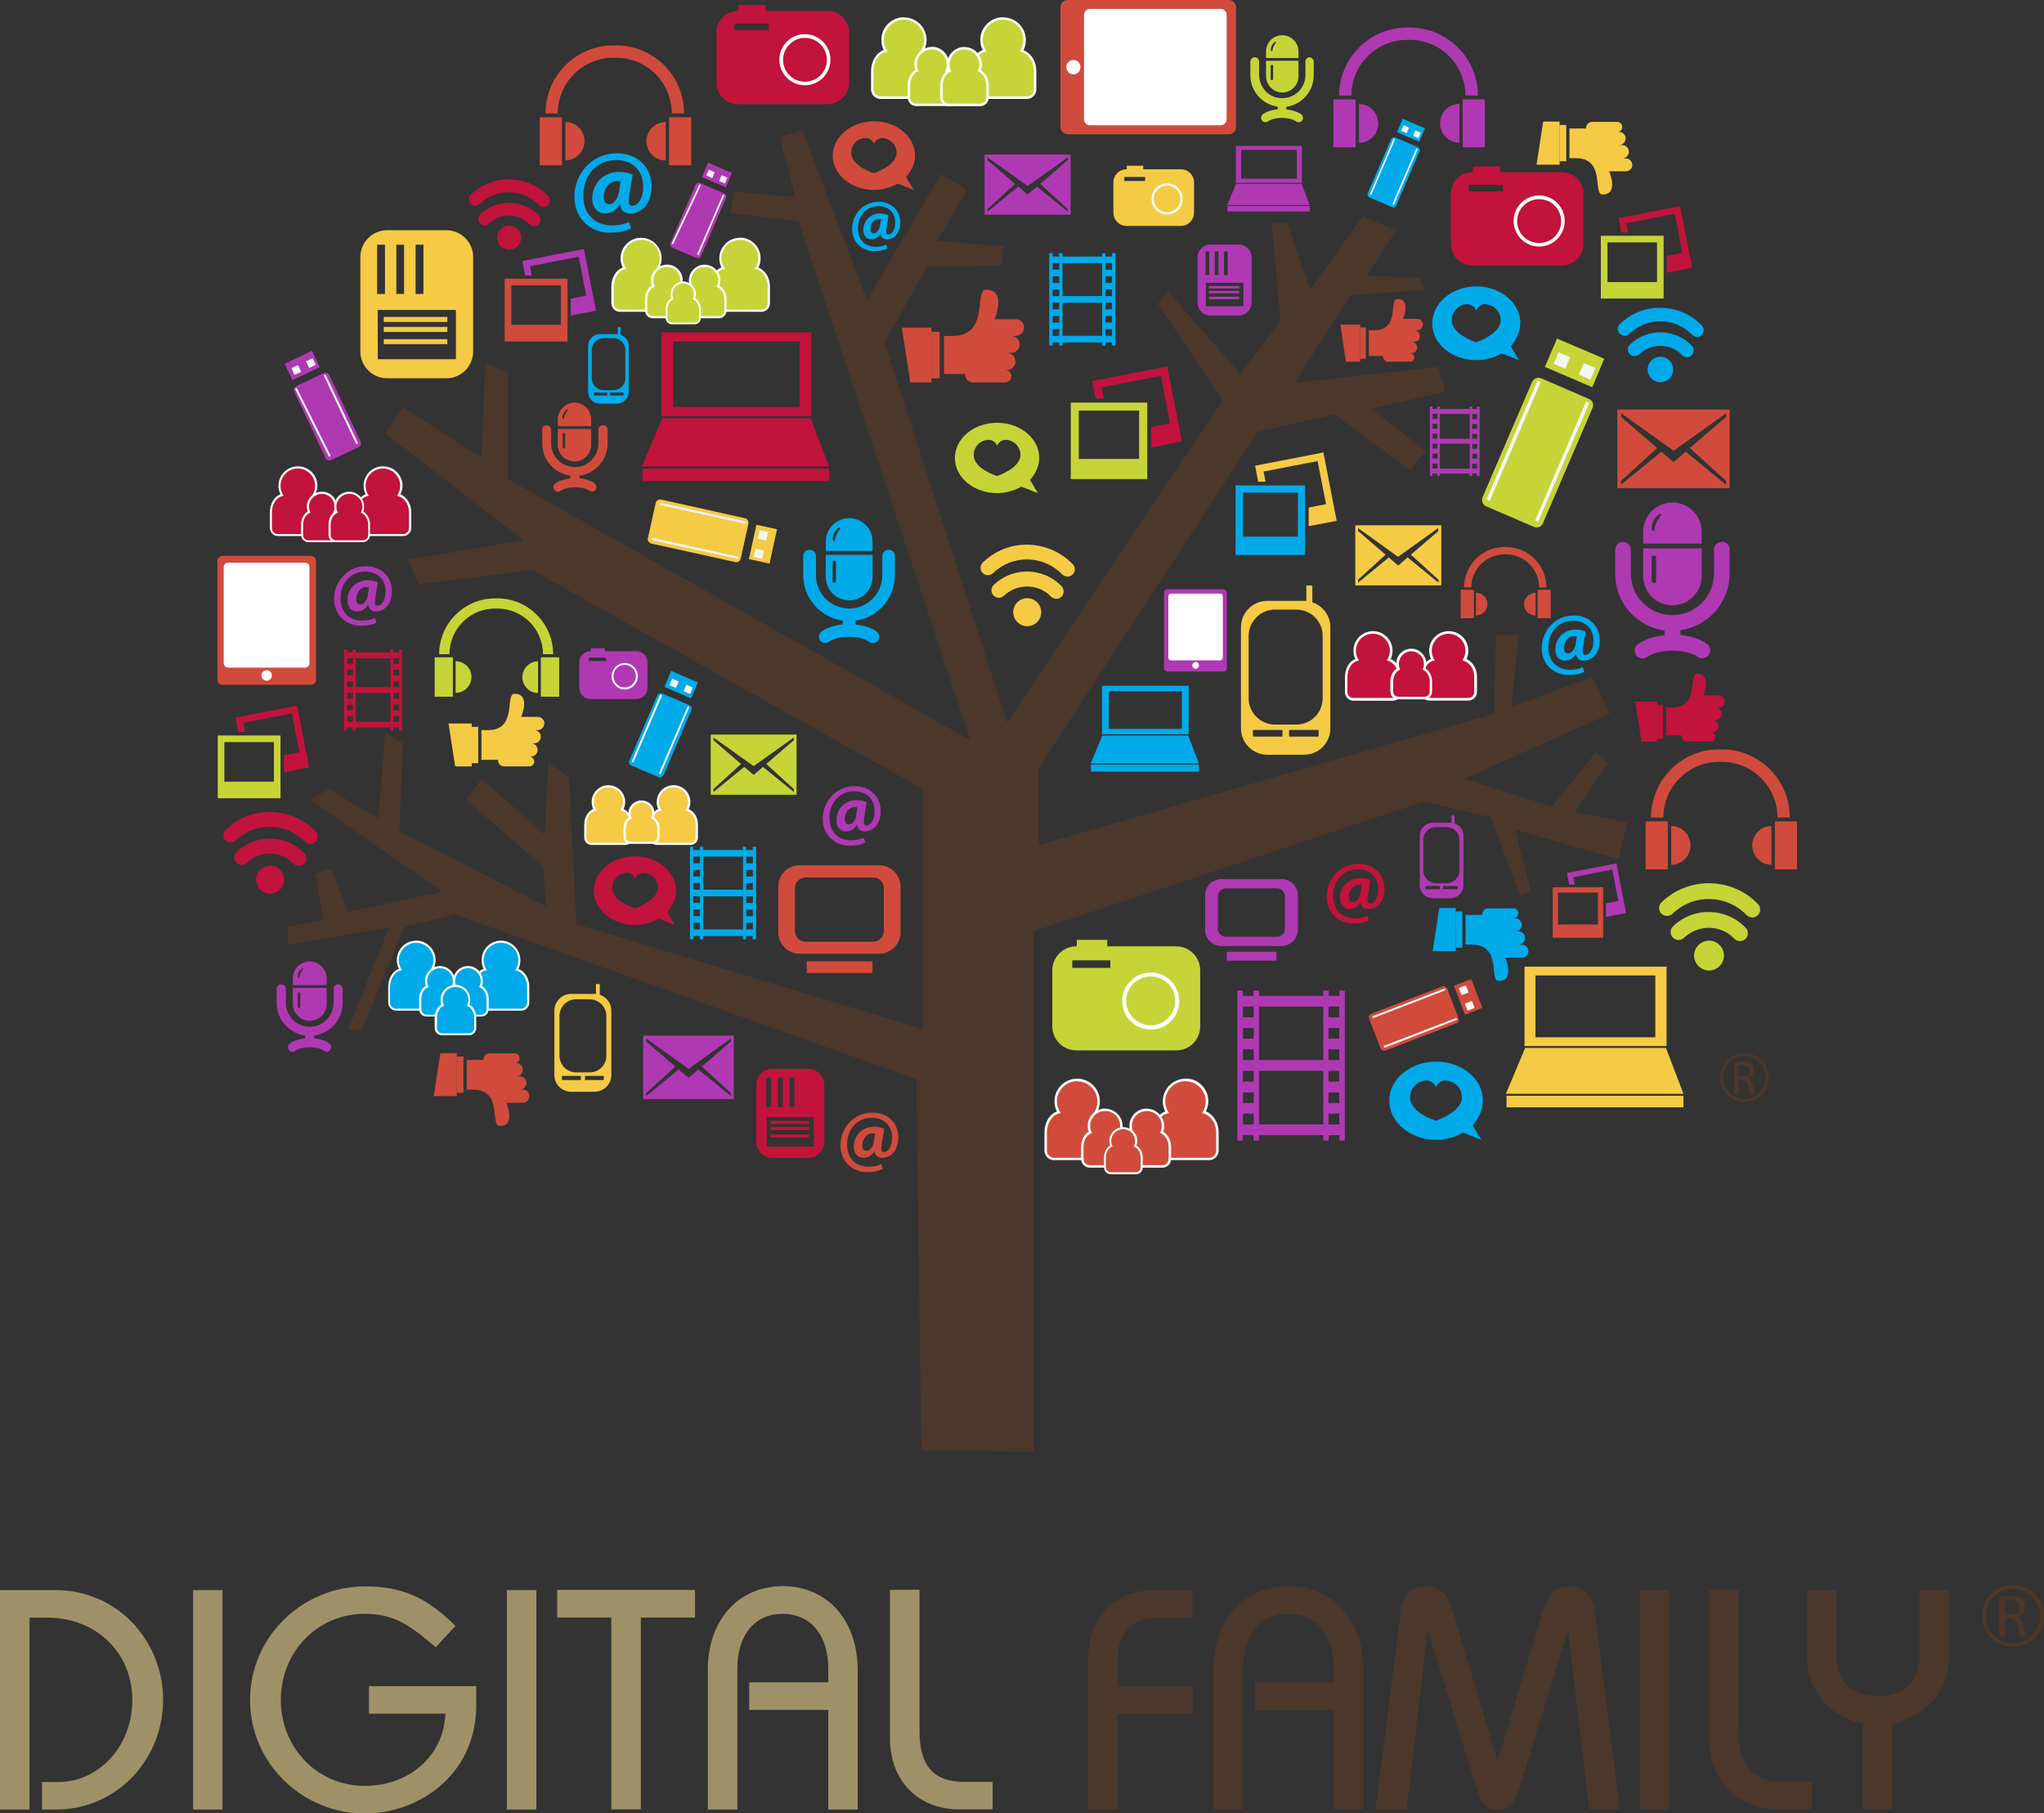 <?xml version="1.0" encoding="UTF-8"?><svg id="a" xmlns="http://www.w3.org/2000/svg" viewBox="0 0 132.84 117.82"><rect x="0" y="0" width="132.84" height="117.82" fill="#333333" stroke="none"/><path d="m0,117.58v-14.26h3.61c4.03,0,6.99,3.3,6.99,7.13s-2.96,7.13-6.99,7.13h-.88v-1.79h1.04c2.67,0,4.83-2.33,4.83-5.34s-2.3-5.34-5.52-5.34h-1.16v12.47H0Z" style="fill:#9f9167; stroke-width:0px;"/><path d="m12.55,117.58v-14.26h1.91v14.26h-1.91Z" style="fill:#9f9167; stroke-width:0px;"/><path d="m28.31,107.02c-1.57-1.31-2.6-2.16-4.6-2.16-3.16,0-5.46,2.55-5.46,5.59s2.3,5.59,5.46,5.59c2.71,0,5.1-1.77,5.24-4.69h-4.97v-1.79h6.97v1.23c0,4.62-3.84,7.05-7.24,7.05-4.04,0-7.46-3.26-7.46-7.38s3.42-7.38,7.46-7.38c2.39,0,4,.68,5.89,2.57l-1.29,1.39Z" style="fill:#9f9167; stroke-width:0px;"/><path d="m32.94,117.58v-14.26h1.92v14.26h-1.92Z" style="fill:#9f9167; stroke-width:0px;"/><path d="m36.2,103.31h8.97v1.79h-3.52v12.47h-1.92v-12.47h-3.52v-1.79Z" style="fill:#9f9167; stroke-width:0px;"/><path d="m46,117.58v-9.05c0-3.39,2.1-5.47,4.87-5.47s4.87,2.08,4.87,5.47v9.05h-1.91v-6.48h-5.14v-1.79h5.14v-.9c0-2.24-1.21-3.55-2.96-3.55s-2.95,1.3-2.95,3.55v9.17h-1.92Z" style="fill:#9f9167; stroke-width:0px;"/><path d="m59.76,103.31v9.19c0,2.2.89,3.28,2.89,3.28h1.86v1.79h-2.14c-2.76,0-4.53-1.91-4.53-4.61v-9.66h1.91Z" style="fill:#9f9167; stroke-width:0px;"/><path d="m70.71,117.58v-9.48c0-3.04,1.65-4.78,4.42-4.78h2.37v1.79h-2.08c-1.77,0-2.79.82-2.79,2.79v1.69h4.88v1.79h-4.88v6.19h-1.91Z" style="fill:#4c372b; stroke-width:0px;"/><path d="m78.86,117.58v-9.05c0-3.39,2.1-5.47,4.87-5.47s4.88,2.08,4.88,5.47v9.05h-1.92v-6.48h-5.14v-1.79h5.14v-.9c0-2.24-1.2-3.55-2.96-3.55s-2.95,1.3-2.95,3.55v9.17h-1.92Z" style="fill:#4c372b; stroke-width:0px;"/><path d="m89.4,117.58l1.65-13c.12-.98.84-1.51,1.59-1.51.84,0,1.37.31,1.78,1.67l2.89,9.6h.04l2.9-9.6c.41-1.36.94-1.67,1.78-1.67.75,0,1.47.53,1.59,1.51l1.66,13h-2l-1.36-11.58h-.04l-3.06,9.95c-.43,1.4-.75,1.63-1.45,1.63h-.04c-.69,0-1.02-.23-1.45-1.63l-3.06-9.95h-.04l-1.36,11.58h-2Z" style="fill:#4c372b; stroke-width:0px;"/><path d="m106.57,117.58v-14.26h1.91v14.26h-1.91Z" style="fill:#4c372b; stroke-width:0px;"/><path d="m113,103.31v9.19c0,2.2.9,3.28,2.89,3.28h1.86v1.79h-2.14c-2.75,0-4.53-1.91-4.53-4.61v-9.66h1.91Z" style="fill:#4c372b; stroke-width:0px;"/><path d="m121.06,117.58v-5.58c-2.53-.59-3.63-2.49-3.63-4.36v-4.32h1.92v4.34c0,1.61,1.08,2.55,2.71,2.55s2.69-.94,2.69-2.55v-4.34h1.92v4.32c0,1.87-1.11,3.77-3.69,4.36v5.58h-1.92Z" style="fill:#4c372b; stroke-width:0px;"/><path d="m129.94,106.31v-2.56c.2-.04.43-.06.68-.06.34,0,.59.06.75.19.16.13.24.3.24.52,0,.15-.04.29-.13.41-.09.12-.21.2-.37.25.19.07.31.25.38.53.11.43.17.67.21.72h-.37c-.04-.06-.09-.27-.17-.62-.04-.18-.1-.31-.18-.39-.08-.08-.2-.11-.34-.11h-.33v1.12h-.36Zm.36-2.32v.93h.36c.18,0,.32-.04.43-.13.11-.09.16-.2.16-.35,0-.16-.05-.27-.16-.36-.1-.08-.25-.12-.45-.12-.15,0-.27.01-.35.03Z" style="fill:#4c372b; stroke-width:0px;"/><path d="m130.82,102.97c-1.12,0-2.02.91-2.02,2.02s.91,2.02,2.02,2.02,2.02-.9,2.02-2.02-.91-2.02-2.02-2.02Zm0,3.8c-.98,0-1.77-.79-1.77-1.77s.79-1.77,1.77-1.77,1.77.79,1.77,1.77-.79,1.77-1.77,1.77Z" style="fill:#4c372b; stroke-width:0px;"/><polygon points="59.88 94.23 59.55 70.12 29.57 59.42 26.28 60.24 23.48 67 22.65 66.83 25.29 60.24 18.7 61.4 18.7 60.24 21.01 59.75 20.51 56.78 21.5 56.46 22.65 59.25 28.75 57.93 20.15 51.96 21.4 51.28 24.59 53.21 25.04 47.53 26.18 48.32 25.95 54.01 35.51 58.91 35.29 56.29 30.28 51.96 31.3 50.6 35.4 54.24 35.63 49.57 36.99 50.49 37.45 60.04 59.99 66.88 59.99 51.28 34.6 37.05 27.2 37.96 26.52 36.37 34.04 35.11 25.04 28.17 26.18 26.46 31.3 29.76 31.53 23.62 33.01 24.19 33.01 31.13 63.06 48.1 51.91 14.4 47.47 13.83 47.69 12.46 51.69 12.8 50.66 8.93 52.14 8.47 56.35 19.52 61.14 11.32 62.84 12.34 60.9 15.65 65.23 15.99 65.12 17.24 60.22 17.36 57.49 22.25 65.45 46.95 79.46 26.01 75.24 19.75 75.93 18.95 80.6 24.3 83.22 20.89 82.65 14.51 83.67 14.51 85.15 18.84 88.57 14.06 90.73 14.97 88.8 17.92 92.32 18.04 92.55 18.84 87.77 19.18 84.13 24.87 93.46 23.84 93.92 25.44 89.14 26.57 92.66 29.31 91.64 30.56 86.75 26.92 81.73 28.06 67.5 49.91 67.5 54.92 97.1 46.38 97.22 41.26 98.7 41.26 98.24 45.93 103.48 43.99 104.62 46.38 95.17 50.6 100.85 52.42 103.71 48.89 104.5 49.57 102.34 52.76 105.75 53.44 105.19 55.83 98.46 53.9 99.49 57.88 98.81 58.22 96.88 53.1 92.55 52.08 67.17 60.5 67.17 94.34 59.88 94.23" style="fill:#4c372b; stroke-width:0px;"/><rect x="95.06" y="6.46" width="1.44" height="3.11" style="fill:#af39b3; stroke-width:0px;"/><path d="m94.85,9.27c-.7,0-1.26-.56-1.26-1.26s.56-1.26,1.26-1.26v2.51Z" style="fill:#af39b3; stroke-width:0px;"/><rect x="86.66" y="6.46" width="1.44" height="3.11" style="fill:#af39b3; stroke-width:0px;"/><path d="m88.32,6.76c.69,0,1.25.56,1.25,1.26s-.56,1.26-1.25,1.26v-2.51Z" style="fill:#af39b3; stroke-width:0px;"/><path d="m95.24,6.21c0-1.99-1.62-3.62-3.62-3.62h-.17c-2,0-3.62,1.62-3.62,3.62h-.8c0-2.44,1.99-4.42,4.42-4.42h.17c2.44,0,4.43,1.98,4.43,4.42h-.8Z" style="fill:#af39b3; stroke-width:0px;"/><polygon points="77.92 49.61 70.88 49.61 71.64 47.79 77.22 47.79 77.92 49.61" style="fill:#00aae9; stroke-width:0px;"/><rect x="70.9" y="49.68" width="7.02" height=".46" style="fill:#00aae9; stroke-width:0px;"/><path d="m71.62,44.56v3.15h5.63v-3.15h-5.63Zm5.19,2.8h-4.75v-2.45h4.75v2.45Z" style="fill:#00aae9; stroke-width:0px;"/><rect x="115.35" y="53.37" width="1.44" height="3.12" style="fill:#d04b3b; stroke-width:0px;"/><path d="m115.13,56.19c-.7,0-1.25-.57-1.25-1.26s.56-1.26,1.25-1.26v2.52Z" style="fill:#d04b3b; stroke-width:0px;"/><rect x="106.95" y="53.37" width="1.44" height="3.12" style="fill:#d04b3b; stroke-width:0px;"/><path d="m108.61,53.67c.69,0,1.26.56,1.26,1.26s-.57,1.26-1.26,1.26v-2.52Z" style="fill:#d04b3b; stroke-width:0px;"/><path d="m115.52,53.12c0-1.99-1.63-3.62-3.62-3.62h-.18c-1.99,0-3.62,1.63-3.62,3.62h-.8c0-2.44,1.98-4.43,4.42-4.43h.18c2.44,0,4.42,1.98,4.42,4.43h-.8Z" style="fill:#d04b3b; stroke-width:0px;"/><rect x="43.48" y="7.62" width="1.44" height="3.12" style="fill:#d04b3b; stroke-width:0px;"/><path d="m43.27,10.43c-.69,0-1.26-.56-1.26-1.25s.57-1.25,1.26-1.25v2.51Z" style="fill:#d04b3b; stroke-width:0px;"/><rect x="35.08" y="7.62" width="1.44" height="3.12" style="fill:#d04b3b; stroke-width:0px;"/><path d="m36.74,7.92c.69,0,1.25.56,1.25,1.25s-.56,1.25-1.25,1.25v-2.51Z" style="fill:#d04b3b; stroke-width:0px;"/><path d="m43.66,7.37c0-2-1.62-3.62-3.62-3.62h-.17c-2,0-3.62,1.62-3.62,3.62h-.8c0-2.44,1.98-4.42,4.42-4.42h.17c2.44,0,4.42,1.98,4.42,4.42h-.8Z" style="fill:#d04b3b; stroke-width:0px;"/><path d="m52.52,69.45h-2.32c-.58,0-1.05.47-1.05,1.04v3.7c0,.58.47,1.05,1.05,1.05h2.32c.58,0,1.05-.47,1.05-1.05v-3.7c0-.58-.46-1.04-1.05-1.04Zm-1.2.57h.31v1.92h-.31v-1.92Zm-.76,0h.31v1.92h-.31v-1.92Zm-.76,0h.31v1.92h-.31v-1.92Zm3.09,4.48h-3.06v-1.92h3.06v1.92Z" style="fill:#c1133c; stroke-width:0px;"/><rect x="50.07" y="72.83" width="2.5" height=".2" style="fill:#c1133c; stroke-width:0px;"/><rect x="50.07" y="73.23" width="2.5" height=".2" style="fill:#c1133c; stroke-width:0px;"/><rect x="50.07" y="73.71" width="2.5" height=".2" style="fill:#c1133c; stroke-width:0px;"/><path d="m101.51,11.19h-4.01v-.37h-1.78v.37h-.03c-.77,0-1.4.62-1.4,1.4v3.26c0,.77.63,1.4,1.4,1.4h5.82c.77,0,1.4-.63,1.4-1.4v-3.26c0-.78-.63-1.4-1.4-1.4Zm-3.84,1.25h-2.22v-.43h2.22v.43Z" style="fill:#c1133c; stroke-width:0px;"/><path d="m100.03,15.91c-.85,0-1.55-.69-1.55-1.54s.69-1.54,1.55-1.54,1.54.69,1.54,1.54-.69,1.54-1.54,1.54Z" style="fill:#c1133c; stroke-width:0px;"/><path d="m100.03,12.94c.79,0,1.43.64,1.43,1.43s-.63,1.42-1.43,1.42-1.43-.63-1.43-1.42.64-1.43,1.43-1.43m0-.24c-.92,0-1.66.75-1.66,1.66s.75,1.66,1.66,1.66,1.66-.74,1.66-1.66-.75-1.66-1.66-1.66h0Z" style="fill:#fff; stroke-width:0px;"/><path d="m43.11,50.36c-.05.13-.2.19-.32.13l-1.76-.75c-.13-.05-.19-.2-.13-.32l1.82-4.23c.05-.13.2-.18.32-.13l1.76.76c.13.05.19.2.13.33l-1.81,4.23Z" style="fill:#00aae9; stroke-width:0px;"/><polygon points="41.16 49.54 41.05 49.5 42.91 45.13 43.03 45.18 41.16 49.54" style="fill:#fff; stroke-width:0px;"/><polygon points="42.93 50.31 42.82 50.26 44.69 45.9 44.8 45.95 42.93 50.31" style="fill:#f4f5f5; stroke-width:0px;"/><polygon points="45.36 44.34 43.62 43.59 43.18 44.63 44.91 45.38 45.36 44.34" style="fill:#00aae9; stroke-width:0px;"/><rect x="44.5" y="44.56" width=".46" height=".46" transform="translate(-14.06 68.27) rotate(-66.81)" style="fill:#f4f5f5; stroke-width:0px;"/><rect x="43.57" y="44.17" width=".46" height=".46" transform="translate(-14.22 67.26) rotate(-66.89)" style="fill:#f4f5f5; stroke-width:0px;"/><path d="m53.79.71h-4.02v-.38h-1.78v.38h-.03c-.77,0-1.4.63-1.4,1.4v3.26c0,.77.62,1.4,1.4,1.4h5.82c.78,0,1.4-.62,1.4-1.4v-3.26c0-.77-.62-1.4-1.4-1.4Zm-3.84,1.25h-2.22v-.43h2.22v.43Z" style="fill:#c1133c; stroke-width:0px;"/><path d="m52.31,5.43c-.85,0-1.54-.69-1.54-1.54s.69-1.54,1.54-1.54,1.54.69,1.54,1.54-.69,1.54-1.54,1.54Z" style="fill:#c1133c; stroke-width:0px;"/><path d="m52.31,2.46c.79,0,1.43.64,1.43,1.43s-.64,1.42-1.43,1.42-1.42-.64-1.42-1.42.64-1.43,1.42-1.43m0-.24c-.92,0-1.66.75-1.66,1.66s.74,1.66,1.66,1.66,1.66-.74,1.66-1.66-.75-1.66-1.66-1.66h0Z" style="fill:#fff; stroke-width:0px;"/><path d="m38.98,64.63v-.69h-.25v.64s-.06,0-.09,0h-1.52c-.6,0-1.09.49-1.09,1.09v4.19c0,.6.49,1.08,1.09,1.08h1.52c.6,0,1.09-.49,1.09-1.08v-4.19c0-.48-.31-.89-.75-1.03Zm-1.23,5.55h-1.23v-.27h1.23v.27Zm1.49,0h-1.22v-.27h1.22v.27Zm.17-1.58c0,.6-.48,1.08-1.09,1.08h-.88c-.6,0-1.08-.49-1.08-1.08v-2.58c0-.6.49-1.09,1.08-1.09h.88c.6,0,1.09.49,1.09,1.09v2.58Z" style="fill:#f5ca45; stroke-width:0px;"/><path d="m23.44,28.7c.06.13,0,.29-.13.35l-1.8.85c-.13.06-.28,0-.35-.13l-2.04-4.33c-.06-.13,0-.29.13-.35l1.8-.85c.13-.06.28,0,.35.13l2.04,4.33Z" style="fill:#af39b3; stroke-width:0px;"/><rect x="20.27" y="24.98" width=".13" height="4.94" transform="translate(-10.13 11.99) rotate(-26.57)" style="fill:#f4f5f5; stroke-width:0px;"/><polygon points="23.27 28.8 23.15 28.86 21.04 24.39 21.16 24.33 23.27 28.8" style="fill:#f4f5f5; stroke-width:0px;"/><rect x="18.66" y="23.15" width="1.97" height="1.18" transform="translate(-8.28 10.71) rotate(-25.37)" style="fill:#af39b3; stroke-width:0px;"/><polygon points="20.53 23.71 20.09 23.91 19.89 23.48 20.32 23.27 20.53 23.71" style="fill:#f4f5f5; stroke-width:0px;"/><polygon points="19.58 24.16 19.14 24.36 18.94 23.92 19.37 23.72 19.58 24.16" style="fill:#f4f5f5; stroke-width:0px;"/><path d="m25.74,65.6c-.25,0-.46-.21-.46-.46v-1.01c0-.56.31-1.03.73-1.14-.11-.18-.17-.39-.17-.6,0-.66.54-1.2,1.2-1.2s1.2.54,1.2,1.2c0,.21-.06.42-.16.6.33.1.74.48.74,1.14v1.01c0,.26-.2.46-.46.46h-2.61Z" style="fill:#00aae9; stroke-width:0px;"/><path d="m27.04,61.26c.62,0,1.13.5,1.13,1.13,0,.24-.08.47-.21.65.34.04.78.43.78,1.09v1.01c0,.22-.17.4-.39.4h-2.61c-.22,0-.39-.18-.39-.4v-1.01c0-.58.34-1.04.78-1.09-.13-.18-.21-.41-.21-.65,0-.62.51-1.13,1.13-1.13m0-.14c-.7,0-1.26.57-1.26,1.27,0,.2.05.39.14.56-.41.15-.7.62-.7,1.18v1.01c0,.29.24.53.53.53h2.61c.29,0,.52-.24.52-.53v-1.01c0-.59-.33-1.03-.71-1.18.09-.17.13-.36.13-.56,0-.7-.57-1.27-1.26-1.27h0Z" style="fill:#fff; stroke-width:0px;"/><path d="m31.27,65.6c-.25,0-.46-.21-.46-.46v-1.01c0-.56.31-1.03.73-1.14-.11-.18-.17-.39-.17-.6,0-.66.54-1.2,1.2-1.2s1.19.54,1.19,1.2c0,.22-.06.42-.16.6.34.1.74.48.74,1.14v1.01c0,.26-.21.46-.46.46h-2.61Z" style="fill:#00aae9; stroke-width:0px;"/><path d="m32.57,61.26c.62,0,1.12.5,1.12,1.13,0,.24-.08.47-.21.65.34.04.78.43.78,1.09v1.01c0,.22-.17.4-.39.4h-2.61c-.21,0-.39-.18-.39-.4v-1.01c0-.58.33-1.04.77-1.09-.13-.18-.21-.41-.21-.65,0-.62.51-1.13,1.13-1.13m0-.14c-.7,0-1.26.57-1.26,1.27,0,.2.05.39.13.56-.41.15-.7.62-.7,1.18v1.01c0,.29.24.53.53.53h2.61c.29,0,.53-.24.53-.53v-1.01c0-.6-.33-1.03-.71-1.18.09-.17.13-.36.13-.56,0-.7-.57-1.27-1.26-1.27h0Z" style="fill:#fff; stroke-width:0px;"/><path d="m27.73,65.99c-.23,0-.41-.19-.41-.41v-.67c0-.36.18-.68.45-.82-.05-.11-.07-.23-.07-.34,0-.5.4-.9.9-.9s.91.41.91.9c0,.12-.02.24-.07.35.23.12.46.41.46.81v.67c0,.23-.19.41-.42.41h-1.74Z" style="fill:#00aae9; stroke-width:0px;"/><path d="m28.59,62.91c.46,0,.84.37.84.84,0,.14-.03.27-.1.38.25.1.48.38.48.78v.67c0,.19-.16.35-.35.35h-1.74c-.19,0-.34-.16-.34-.35v-.67c0-.37.2-.68.47-.78-.06-.11-.09-.24-.09-.38,0-.46.38-.84.83-.84m0-.14c-.53,0-.97.44-.97.97,0,.11.02.21.05.31-.26.16-.43.48-.43.85v.67c0,.27.22.48.48.48h1.74c.27,0,.48-.22.48-.48v-.67c0-.4-.21-.69-.44-.84.04-.1.06-.21.06-.32,0-.54-.44-.97-.97-.97h0Z" style="fill:#fff; stroke-width:0px;"/><path d="m29.53,65.99c-.23,0-.41-.19-.41-.41v-.67c0-.36.18-.68.45-.82-.04-.11-.07-.22-.07-.34,0-.5.4-.9.9-.9s.91.41.91.9c0,.12-.03.24-.08.35.24.12.46.41.46.81v.67c0,.23-.19.41-.41.41h-1.74Z" style="fill:#00aae9; stroke-width:0px;"/><path d="m30.4,62.91c.46,0,.84.37.84.84,0,.14-.04.27-.1.38.25.1.48.38.48.78v.67c0,.19-.16.35-.34.35h-1.74c-.19,0-.34-.16-.34-.35v-.67c0-.37.2-.68.47-.78-.06-.11-.09-.24-.09-.38,0-.46.37-.84.83-.84m0-.14c-.53,0-.97.44-.97.97,0,.11.02.21.05.31-.26.16-.43.48-.43.85v.67c0,.27.22.48.48.48h1.74c.27,0,.48-.22.48-.48v-.67c0-.4-.21-.69-.44-.84.04-.1.06-.21.06-.32,0-.54-.44-.97-.97-.97h0Z" style="fill:#fff; stroke-width:0px;"/><path d="m28.75,67.21c-.23,0-.41-.18-.41-.41v-.67c0-.37.18-.69.44-.82-.05-.12-.07-.23-.07-.34,0-.5.4-.9.9-.9s.9.4.9.9c0,.12-.02.24-.07.35.23.12.46.4.46.81v.67c0,.23-.18.41-.41.41h-1.74Z" style="fill:#00aae9; stroke-width:0px;"/><path d="m29.61,64.13c.46,0,.83.37.83.84,0,.14-.03.26-.1.38.25.09.48.39.48.78v.67c0,.2-.15.34-.34.34h-1.74c-.19,0-.34-.15-.34-.34v-.67c0-.38.19-.69.46-.78-.05-.11-.09-.24-.09-.38,0-.47.37-.84.83-.84m0-.14c-.53,0-.97.44-.97.97,0,.1.02.2.05.31-.26.16-.43.48-.43.85v.67c0,.27.21.48.48.48h1.74c.27,0,.48-.21.48-.48v-.67c0-.36-.17-.68-.44-.84.04-.1.05-.21.05-.32,0-.54-.44-.97-.97-.97h0Z" style="fill:#fff; stroke-width:0px;"/><path d="m75.87,38.29h3.64c.12,0,.22.1.22.22v4.9c0,.12-.1.22-.22.22h-3.64c-.12,0-.22-.1-.22-.22v-4.9c0-.12.1-.22.22-.22Z" style="fill:#af39b3; stroke-width:0px;"/><path d="m76.11,38.57h3.18c.1,0,.18.08.18.18v3.98c0,.1-.08.18-.18.18h-3.18c-.1,0-.18-.08-.18-.18v-3.98c0-.1.08-.18.18-.18Z" style="fill:#fff; stroke-width:0px;"/><path d="m77.92,43.23c0,.12-.1.22-.22.22s-.21-.1-.21-.22.1-.22.21-.22.22.09.22.22Z" style="fill:#fff; stroke-width:0px;"/><polygon points="109.41 71.07 97.87 71.07 99.12 68.09 108.27 68.09 109.41 71.07" style="fill:#f5ca45; stroke-width:0px;"/><rect x="97.91" y="71.2" width="11.5" height=".75" style="fill:#f5ca45; stroke-width:0px;"/><path d="m99.08,62.81v5.16h9.23v-5.16h-9.23Zm8.5,4.59h-7.79v-4.02h7.79v4.02Z" style="fill:#f5ca45; stroke-width:0px;"/><rect x="35.15" y="42.71" width="1.19" height="2.56" style="fill:#c6d438; stroke-width:0px;"/><path d="m34.97,45.03c-.57,0-1.02-.46-1.02-1.03s.46-1.03,1.02-1.03v2.06Z" style="fill:#c6d438; stroke-width:0px;"/><rect x="28.25" y="42.71" width="1.18" height="2.56" style="fill:#c6d438; stroke-width:0px;"/><path d="m29.61,42.96c.57,0,1.03.46,1.03,1.03s-.46,1.03-1.03,1.03v-2.06Z" style="fill:#c6d438; stroke-width:0px;"/><path d="m35.29,42.51c0-1.64-1.33-2.97-2.97-2.97h-.14c-1.64,0-2.97,1.33-2.97,2.97h-.67c0-2,1.63-3.63,3.64-3.63h.14c2,0,3.63,1.63,3.63,3.63h-.66Z" style="fill:#c6d438; stroke-width:0px;"/><path d="m29.01,14.96h-3.85c-.96,0-1.74.78-1.74,1.74v6.13c0,.97.78,1.75,1.74,1.75h3.85c.96,0,1.74-.78,1.74-1.75v-6.13c0-.96-.78-1.74-1.74-1.74Zm-2,.94h.51v3.2h-.51v-3.2Zm-1.25,0h.5v3.2h-.5v-3.2Zm-1.25,0h.51v3.2h-.51v-3.2Zm5.12,7.44h-5.08v-3.2h5.08v3.2Z" style="fill:#f5ca45; stroke-width:0px;"/><rect x="24.94" y="20.59" width="4.13" height=".33" style="fill:#f5ca45; stroke-width:0px;"/><rect x="24.94" y="21.24" width="4.13" height=".33" style="fill:#f5ca45; stroke-width:0px;"/><rect x="24.94" y="22.04" width="4.13" height=".32" style="fill:#f5ca45; stroke-width:0px;"/><path d="m100.29,34c-.1.22-.36.33-.59.24l-3.11-1.34c-.23-.1-.33-.36-.24-.59l3.22-7.49c.1-.23.36-.33.59-.24l3.1,1.34c.24.09.34.35.24.58l-3.22,7.49Z" style="fill:#c6d438; stroke-width:0px;"/><polygon points="96.82 32.55 96.61 32.46 99.93 24.73 100.14 24.82 96.82 32.55" style="fill:#f4f5f5; stroke-width:0px;"/><polygon points="99.97 33.9 99.77 33.81 103.08 26.09 103.29 26.18 99.97 33.9" style="fill:#f4f5f5; stroke-width:0px;"/><polygon points="104.26 23.31 101.19 22 100.4 23.84 103.48 25.16 104.26 23.31" style="fill:#c6d438; stroke-width:0px;"/><rect x="102.74" y="23.72" width=".82" height=".82" transform="translate(40.11 109.27) rotate(-66.65)" style="fill:#f4f5f5; stroke-width:0px;"/><polygon points="101.73 23.96 100.97 23.64 101.29 22.89 102.05 23.21 101.73 23.96" style="fill:#f4f5f5; stroke-width:0px;"/><rect x="52.43" y="62.46" width="4.27" height=".76" style="fill:#d04b3b; stroke-width:0px;"/><path d="m57.13,56.22h-5.16c-.77,0-1.39.62-1.39,1.4v2.96c0,.77.63,1.39,1.39,1.39h5.16c.77,0,1.4-.63,1.4-1.39v-2.96c0-.77-.63-1.4-1.4-1.4Zm.31,4.27c0,.39-.31.7-.7.7h-4.38c-.38,0-.7-.31-.7-.7v-2.78c0-.38.32-.7.7-.7h4.38c.39,0,.7.32.7.7v2.78Z" style="fill:#d04b3b; stroke-width:0px;"/><path d="m76.45,61.49h-4.49v-.42h-1.98v.42h-.03c-.86,0-1.56.7-1.56,1.56v3.64c0,.86.7,1.56,1.56,1.56h6.5c.86,0,1.55-.7,1.55-1.56v-3.64c0-.86-.69-1.56-1.55-1.56Zm-4.29,1.4h-2.47v-.49h2.47v.49Z" style="fill:#c6d438; stroke-width:0px;"/><path d="m74.79,66.76c-.95,0-1.73-.77-1.73-1.73s.77-1.72,1.73-1.72,1.72.77,1.72,1.72-.77,1.73-1.72,1.73Z" style="fill:#c6d438; stroke-width:0px;"/><path d="m74.79,63.45c.88,0,1.59.71,1.59,1.58s-.71,1.59-1.59,1.59-1.6-.71-1.6-1.59.72-1.58,1.6-1.58m0-.26c-1.02,0-1.86.83-1.86,1.85s.83,1.86,1.86,1.86,1.85-.83,1.85-1.86-.83-1.85-1.85-1.85h0Z" style="fill:#fff; stroke-width:0px;"/><polygon points="53.88 30.32 41.71 30.32 43.04 27.18 52.69 27.18 53.88 30.32" style="fill:#c1133c; stroke-width:0px;"/><rect x="41.76" y="30.45" width="12.13" height=".8" style="fill:#c1133c; stroke-width:0px;"/><path d="m42.99,21.6v5.44h9.74v-5.44h-9.74Zm8.98,4.84h-8.21v-4.25h8.21v4.25Z" style="fill:#c1133c; stroke-width:0px;"/><path d="m85.29,39.13v-1.09h-.39v1.01s-.1-.01-.15-.01h-2.38c-.95,0-1.72.77-1.72,1.71v6.58c0,.94.77,1.71,1.72,1.71h2.38c.95,0,1.71-.76,1.71-1.71v-6.58c0-.75-.49-1.39-1.17-1.61Zm-1.94,8.73h-1.92v-.43h1.92v.43Zm2.35,0h-1.92v-.43h1.92v.43Zm.26-2.49c0,.94-.76,1.71-1.71,1.71h-1.39c-.94,0-1.71-.77-1.71-1.71v-4.05c0-.94.77-1.71,1.71-1.71h1.39c.95,0,1.71.76,1.71,1.71v4.05Z" style="fill:#f5ca45; stroke-width:0px;"/><path d="m69.39,8.72c-.26,0-.47-.21-.47-.47V.47c0-.26.21-.47.47-.47h10.47c.26,0,.47.21.47.47v7.79c0,.26-.21.47-.47.47h-10.47Z" style="fill:#d04b3b; stroke-width:0px;"/><path d="m70.83,8.14c-.21,0-.38-.18-.38-.39V.97c0-.21.17-.39.38-.39h8.5c.21,0,.39.18.39.39v6.78c0,.21-.18.39-.39.39h-8.5Z" style="fill:#fff; stroke-width:0px;"/><path d="m69.76,4.83c-.26,0-.46-.21-.46-.47s.2-.46.46-.46.46.2.46.46-.2.47-.46.47Z" style="fill:#fff; stroke-width:0px;"/><rect x="79.73" y="61.84" width="3.23" height=".58" style="fill:#af39b3; stroke-width:0px;"/><path d="m83.29,57.12h-3.91c-.58,0-1.06.47-1.06,1.05v2.24c0,.59.48,1.06,1.06,1.06h3.91c.58,0,1.06-.47,1.06-1.06v-2.24c0-.58-.47-1.05-1.06-1.05Zm.22,3.23c0,.29-.23.52-.52.52h-3.31c-.29,0-.53-.23-.53-.52v-2.11c0-.29.24-.52.53-.52h3.31c.29,0,.52.24.52.52v2.11Z" style="fill:#af39b3; stroke-width:0px;"/><path d="m76.75,11h-2.45v-.23h-1.07v.23h-.02c-.47,0-.85.38-.85.85v1.98c0,.46.38.85.85.85h3.54c.47,0,.85-.39.85-.85v-1.98c0-.47-.38-.85-.85-.85Zm-2.33.76h-1.35v-.26h1.35v.26Z" style="fill:#f5ca45; stroke-width:0px;"/><path d="m75.85,13.87c-.52,0-.94-.42-.94-.93s.42-.94.94-.94.94.42.94.94-.42.93-.94.93Z" style="fill:#f5ca45; stroke-width:0px;"/><path d="m75.85,12.06c.48,0,.87.39.87.87s-.39.86-.87.86-.87-.39-.87-.86.39-.87.87-.87m0-.14c-.56,0-1.01.45-1.01,1.01s.45,1.01,1.01,1.01,1.01-.45,1.01-1.01-.45-1.01-1.01-1.01h0Z" style="fill:#fff; stroke-width:0px;"/><path d="m41.37,42.31h-2.07v-.19h-.91v.19h-.02c-.4,0-.72.32-.72.72v1.67c0,.39.32.72.72.72h2.99c.4,0,.72-.33.72-.72v-1.67c0-.4-.33-.72-.72-.72Zm-1.98.64h-1.13v-.22h1.13v.22Z" style="fill:#af39b3; stroke-width:0px;"/><path d="m40.6,44.74c-.43,0-.79-.36-.79-.8s.36-.8.79-.8.79.36.79.8-.35.8-.79.8Z" style="fill:#af39b3; stroke-width:0px;"/><path d="m40.6,43.2c.41,0,.73.34.73.73s-.32.74-.73.74-.73-.33-.73-.74.33-.73.73-.73m0-.12c-.46,0-.85.39-.85.86s.38.86.85.86.85-.38.85-.86-.38-.86-.85-.86h0Z" style="fill:#fff; stroke-width:0px;"/><path d="m45.56,16.64c-.05.12-.18.17-.3.12l-1.57-.67c-.11-.05-.17-.18-.12-.29l1.63-3.79c.05-.12.18-.16.29-.12l1.57.68c.12.05.17.18.12.29l-1.62,3.79Z" style="fill:#af39b3; stroke-width:0px;"/><rect x="42.47" y="13.88" width="4.25" height=".11" transform="translate(13 48.35) rotate(-64.8)" style="fill:#f4f5f5; stroke-width:0px;"/><polygon points="45.4 16.59 45.3 16.54 46.98 12.64 47.08 12.68 45.4 16.59" style="fill:#f4f5f5; stroke-width:0px;"/><polygon points="47.57 11.24 46.02 10.57 45.62 11.51 47.17 12.17 47.57 11.24" style="fill:#af39b3; stroke-width:0px;"/><rect x="46.8" y="11.45" width=".41" height=".41" transform="translate(18.06 50.48) rotate(-67.22)" style="fill:#f4f5f5; stroke-width:0px;"/><polygon points="46.29 11.57 45.9 11.4 46.07 11.03 46.45 11.19 46.29 11.57" style="fill:#f4f5f5; stroke-width:0px;"/><path d="m42.33,35.32c-.16-.04-.27-.21-.22-.36l.5-2.26c.03-.17.2-.27.36-.24l5.44,1.21c.17.03.26.2.23.36l-.5,2.26c-.03.17-.2.27-.36.23l-5.44-1.2Z" style="fill:#f5ca45; stroke-width:0px;"/><polygon points="42.86 32.8 42.9 32.66 48.51 33.9 48.47 34.04 42.86 32.8" style="fill:#f4f5f5; stroke-width:0px;"/><polygon points="42.35 35.09 42.39 34.94 48 36.18 47.97 36.32 42.35 35.09" style="fill:#f4f5f5; stroke-width:0px;"/><polygon points="50.01 36.62 50.5 34.39 49.16 34.1 48.67 36.33 50.01 36.62" style="fill:#f5ca45; stroke-width:0px;"/><polygon points="48.99 36.19 49.1 35.65 49.65 35.76 49.53 36.31 48.99 36.19" style="fill:#f4f5f5; stroke-width:0px;"/><polygon points="49.25 35 49.37 34.45 49.92 34.58 49.79 35.12 49.25 35" style="fill:#f4f5f5; stroke-width:0px;"/><path d="m80.51,15.89h-1.85c-.46,0-.83.38-.83.83v2.94c0,.46.37.84.83.84h1.85c.46,0,.83-.38.83-.84v-2.94c0-.46-.37-.83-.83-.83Zm-.96.45h.24v1.53h-.24v-1.53Zm-.6,0h.24v1.53h-.24v-1.53Zm-.6,0h.24v1.53h-.24v-1.53Zm2.46,3.56h-2.44v-1.53h2.44v1.53Z" style="fill:#af39b3; stroke-width:0px;"/><rect x="78.56" y="18.59" width="1.98" height=".15" style="fill:#af39b3; stroke-width:0px;"/><rect x="78.56" y="18.9" width="1.98" height=".16" style="fill:#af39b3; stroke-width:0px;"/><rect x="78.56" y="19.28" width="1.98" height=".16" style="fill:#af39b3; stroke-width:0px;"/><path d="m94.53,53.51v-.53h-.19v.49s-.05-.01-.07-.01h-1.16c-.46,0-.84.38-.84.84v3.22c0,.46.38.84.84.84h1.16c.47,0,.84-.38.84-.84v-3.22c0-.38-.24-.69-.57-.79Zm-.95,4.27h-.94v-.21h.94v.21Zm1.15,0h-.94v-.21h.94v.21Zm.12-1.22c0,.46-.37.83-.84.83h-.68c-.46,0-.83-.37-.83-.83v-1.98c0-.47.37-.84.83-.84h.68c.47,0,.84.37.84.84v1.98Z" style="fill:#af39b3; stroke-width:0px;"/><path d="m90.06,68.26c-.14.06-.29-.01-.34-.15l-.74-1.9c-.06-.14.02-.29.15-.35l4.59-1.76c.13-.06.28.01.34.15l.73,1.9c.06.14-.01.3-.15.34l-4.58,1.77Z" style="fill:#d04b3b; stroke-width:0px;"/><polygon points="89.23 66.16 89.18 66.04 93.9 64.22 93.95 64.34 89.23 66.16" style="fill:#f4f5f5; stroke-width:0px;"/><polygon points="89.96 68.09 89.92 67.96 94.65 66.14 94.69 66.26 89.96 68.09" style="fill:#f4f5f5; stroke-width:0px;"/><polygon points="96.34 65.49 95.61 63.61 94.49 64.05 95.21 65.93 96.34 65.49" style="fill:#d04b3b; stroke-width:0px;"/><polygon points="95.37 65.67 95.2 65.21 95.66 65.03 95.84 65.49 95.37 65.67" style="fill:#f4f5f5; stroke-width:0px;"/><polygon points="94.99 64.66 94.8 64.2 95.27 64.03 95.45 64.49 94.99 64.66" style="fill:#f4f5f5; stroke-width:0px;"/><path d="m40.33,21.75v-.49h-.18v.45s-.05,0-.07,0h-1.08c-.43,0-.78.34-.78.77v2.98c0,.43.35.77.78.77h1.08c.43,0,.78-.35.78-.77v-2.98c0-.34-.23-.63-.54-.73Zm-.87,3.95h-.87v-.19h.87v.19Zm1.06,0h-.87v-.19h.87v.19Zm.12-1.12c0,.43-.35.77-.78.77h-.63c-.43,0-.77-.34-.77-.77v-1.84c0-.43.34-.77.77-.77h.63c.43,0,.78.34.78.77v1.84Z" style="fill:#00aae9; stroke-width:0px;"/><polygon points="85.12 13.33 79.75 13.33 80.34 11.94 84.59 11.94 85.12 13.33" style="fill:#af39b3; stroke-width:0px;"/><rect x="79.77" y="13.39" width="5.35" height=".35" style="fill:#af39b3; stroke-width:0px;"/><path d="m80.32,9.48v2.4h4.29v-2.4h-4.29Zm3.96,2.13h-3.62v-1.87h3.62v1.87Z" style="fill:#af39b3; stroke-width:0px;"/><path d="m90.74,13.36c-.04.1-.16.15-.27.1l-1.46-.63c-.12-.04-.16-.17-.12-.27l1.52-3.52c.04-.11.17-.16.27-.11l1.46.63c.11.04.16.17.11.28l-1.51,3.52Z" style="fill:#00aae9; stroke-width:0px;"/><polygon points="89.11 12.68 89.02 12.64 90.57 9.01 90.67 9.05 89.11 12.68" style="fill:#f4f5f5; stroke-width:0px;"/><polygon points="90.59 13.32 90.49 13.27 92.05 9.64 92.15 9.68 90.59 13.32" style="fill:#f4f5f5; stroke-width:0px;"/><polygon points="92.61 8.34 91.16 7.72 90.79 8.59 92.24 9.21 92.61 8.34" style="fill:#00aae9; stroke-width:0px;"/><polygon points="92.19 8.98 91.84 8.83 91.98 8.47 92.34 8.63 92.19 8.98" style="fill:#f4f5f5; stroke-width:0px;"/><polygon points="91.42 8.65 91.05 8.5 91.22 8.14 91.57 8.29 91.42 8.65" style="fill:#f4f5f5; stroke-width:0px;"/><rect x="99.93" y="38.32" width=".85" height="1.85" style="fill:#d04b3b; stroke-width:0px;"/><path d="m99.8,40c-.42,0-.75-.33-.75-.74s.33-.74.75-.74v1.49Z" style="fill:#d04b3b; stroke-width:0px;"/><rect x="94.93" y="38.32" width=".86" height="1.85" style="fill:#d04b3b; stroke-width:0px;"/><path d="m95.92,38.51c.41,0,.75.33.75.74s-.34.74-.75.74v-1.49Z" style="fill:#d04b3b; stroke-width:0px;"/><path d="m100.03,38.17c0-1.18-.97-2.15-2.15-2.15h-.1c-1.18,0-2.16.97-2.16,2.15h-.47c0-1.45,1.18-2.63,2.63-2.63h.1c1.45,0,2.62,1.18,2.62,2.63h-.47Z" style="fill:#d04b3b; stroke-width:0px;"/><path d="m20.54,44.16c0,.19-.15.35-.34.34h-5.73c-.19,0-.34-.15-.34-.34v-7.7c0-.19.15-.34.34-.34h5.73c.19,0,.34.15.34.34v7.7Z" style="fill:#d04b3b; stroke-width:0px;"/><path d="m14.84,36.56h4.99c.16,0,.28.13.28.28v6.25c0,.16-.13.29-.29.29h-4.99c-.16,0-.29-.13-.29-.29v-6.25c0-.16.13-.28.28-.28Z" style="fill:#fff; stroke-width:0px;"/><path d="m17.67,43.89c0,.19-.15.34-.34.34s-.34-.15-.34-.34.15-.34.34-.34.34.15.34.34Z" style="fill:#fff; stroke-width:0px;"/><path d="m96.38,71.52c0-1.41-1.36-2.54-3.05-2.54s-3.04,1.14-3.04,2.54,1.36,2.54,3.04,2.54c1.02,0,1.76-.47,1.76-.47l1.18.47-.57-.95s.67-.65.67-1.59m-3.05,1.3s-1.68-.5-1.68-1.52c0-.6.49-1.09,1.09-1.09.4,0,.57.36.59.43,0,0,.18-.43.6-.43.6,0,1.09.49,1.09,1.09,0,.96-1.69,1.52-1.69,1.52" style="fill:#00aae9; stroke-width:0px;"/><path d="m98.81,21.01c0-1.32-1.28-2.4-2.86-2.4s-2.87,1.07-2.87,2.4,1.28,2.39,2.87,2.39c.96,0,1.65-.44,1.65-.44l1.12.44-.54-.9s.62-.62.62-1.49m-2.86,1.23s-1.59-.48-1.59-1.44c0-.56.46-1.03,1.02-1.03.38,0,.54.34.57.41,0,0,.16-.41.56-.41.57,0,1.03.47,1.03,1.03,0,.91-1.58,1.44-1.58,1.44" style="fill:#00aae9; stroke-width:0px;"/><path d="m59.47,10.11c0-1.23-1.2-2.23-2.67-2.23s-2.68,1-2.68,2.23,1.2,2.23,2.68,2.23c.89,0,1.54-.41,1.54-.41l1.04.41-.5-.84s.59-.57.59-1.39m-2.67,1.15s-1.48-.45-1.48-1.34c0-.53.42-.95.95-.95.35,0,.5.32.52.37,0,0,.16-.37.52-.37.53,0,.96.43.96.95,0,.85-1.48,1.34-1.48,1.34" style="fill:#d04b3b; stroke-width:0px;"/><path d="m43.93,57.87c0-1.23-1.19-2.23-2.67-2.23s-2.67,1-2.67,2.23,1.2,2.23,2.67,2.23c.9,0,1.55-.41,1.55-.41l1.04.41-.49-.84s.58-.57.58-1.39m-2.67,1.15s-1.48-.44-1.48-1.34c0-.53.43-.96.96-.96.35,0,.51.31.52.37,0,0,.16-.37.53-.37.53,0,.96.43.96.96,0,.84-1.48,1.34-1.48,1.34" style="fill:#c1133c; stroke-width:0px;"/><path d="m67.54,29.76c0-1.27-1.23-2.29-2.74-2.29s-2.74,1.02-2.74,2.29,1.23,2.28,2.74,2.28c.92,0,1.58-.42,1.58-.42l1.07.42-.51-.86s.6-.59.6-1.42m-2.74,1.17s-1.52-.46-1.52-1.37c0-.54.44-.98.98-.98.36,0,.52.32.54.38,0,0,.16-.38.54-.38.54,0,.98.44.98.98,0,.87-1.52,1.37-1.52,1.37" style="fill:#c6d438; stroke-width:0px;"/><path d="m87.95,45.44c-.26,0-.46-.21-.46-.47v-.98c0-.56.3-1.02.71-1.13-.1-.18-.15-.38-.15-.58,0-.65.53-1.19,1.19-1.19s1.19.53,1.19,1.19c0,.2-.06.4-.16.58.33.11.72.48.72,1.13v.98c0,.26-.21.47-.47.47h-2.56Z" style="fill:#c1133c; stroke-width:0px;"/><path d="m89.23,41.18c.61,0,1.1.5,1.1,1.1,0,.23-.08.46-.21.64.33.04.77.41.77,1.07v.98c0,.21-.17.38-.38.38h-2.56c-.21,0-.38-.17-.38-.38v-.98c0-.58.33-1.03.76-1.07-.13-.18-.21-.41-.21-.64,0-.61.49-1.1,1.11-1.1m0-.17c-.7,0-1.27.57-1.27,1.27,0,.19.04.37.12.54-.4.16-.67.63-.67,1.18v.98c0,.3.25.55.55.55h2.56c.3,0,.55-.25.55-.55v-.98c0-.59-.32-1.02-.69-1.18.08-.17.12-.35.12-.54,0-.7-.57-1.27-1.27-1.27h0Z" style="fill:#fff; stroke-width:0px;"/><path d="m92.87,45.44c-.26,0-.47-.21-.47-.47v-.98c0-.56.3-1.02.71-1.13-.1-.18-.15-.38-.15-.58,0-.65.53-1.19,1.18-1.19s1.19.53,1.19,1.19c0,.2-.05.41-.15.58.33.11.72.48.72,1.13v.98c0,.26-.21.47-.47.47h-2.55Z" style="fill:#c1133c; stroke-width:0px;"/><path d="m94.14,41.18c.61,0,1.1.5,1.1,1.1,0,.23-.08.46-.2.64.33.04.77.41.77,1.07v.98c0,.21-.17.38-.38.38h-2.55c-.22,0-.39-.17-.39-.38v-.98c0-.58.33-1.03.76-1.07-.13-.18-.2-.41-.2-.64,0-.61.5-1.1,1.1-1.1m0-.17c-.7,0-1.27.57-1.27,1.27,0,.18.04.36.12.53-.4.16-.67.63-.67,1.18v.98c0,.3.25.55.56.55h2.55c.3,0,.55-.25.55-.55v-.98c0-.63-.35-1.02-.68-1.17.08-.17.12-.35.12-.54,0-.7-.57-1.27-1.27-1.27h0Z" style="fill:#fff; stroke-width:0px;"/><path d="m90.87,45.35c-.24,0-.42-.19-.42-.42v-.65c0-.36.17-.67.43-.81-.04-.1-.06-.21-.06-.33,0-.5.4-.9.9-.9s.9.4.9.9c0,.12-.02.23-.07.33.23.13.44.41.44.81v.65c0,.24-.18.42-.42.42h-1.7Z" style="fill:#c1133c; stroke-width:0px;"/><path d="m91.72,42.32c.45,0,.82.37.82.82,0,.14-.03.26-.09.37.25.09.47.38.47.77v.65c0,.19-.15.34-.34.34h-1.7c-.19,0-.34-.15-.34-.34v-.65c0-.37.2-.67.46-.77-.06-.11-.09-.24-.09-.37,0-.45.36-.82.81-.82m0-.17c-.54,0-.98.44-.98.99,0,.1.01.2.04.29-.25.17-.42.49-.42.85v.65c0,.29.22.51.51.51h1.7c.28,0,.5-.22.5-.51v-.65c0-.4-.19-.69-.42-.84.03-.09.05-.19.05-.3,0-.54-.44-.99-.98-.99h0Z" style="fill:#fff; stroke-width:0px;"/><path d="m57.22,6.34c-.3,0-.54-.24-.54-.54v-1.18c0-.66.36-1.21.85-1.33-.12-.21-.19-.46-.19-.71,0-.77.63-1.39,1.39-1.39s1.39.62,1.39,1.39c0,.25-.07.5-.19.71.39.11.86.55.86,1.33v1.18c0,.3-.24.54-.53.54h-3.05Z" style="fill:#c6d438; stroke-width:0px;"/><path d="m58.74,1.28c.73,0,1.32.59,1.32,1.31,0,.28-.09.55-.24.76.4.05.92.49.92,1.27v1.18c0,.25-.2.46-.46.46h-3.05c-.25,0-.46-.21-.46-.46v-1.18c0-.68.39-1.22.91-1.27-.15-.21-.24-.48-.24-.76,0-.72.59-1.31,1.31-1.31m0-.16c-.81,0-1.47.66-1.47,1.47,0,.23.05.46.15.66-.48.18-.82.72-.82,1.38v1.18c0,.34.28.62.62.62h3.05c.34,0,.61-.28.61-.62v-1.18c0-.7-.39-1.2-.83-1.37.1-.2.16-.43.16-.66,0-.81-.66-1.47-1.47-1.47h0Z" style="fill:#fff; stroke-width:0px;"/><path d="m63.68,6.34c-.3,0-.54-.24-.54-.54v-1.18c0-.66.36-1.21.85-1.33-.13-.22-.2-.46-.2-.71,0-.77.63-1.39,1.4-1.39s1.39.62,1.39,1.39c0,.25-.06.49-.19.71.39.11.87.55.87,1.33v1.18c0,.3-.24.54-.54.54h-3.04Z" style="fill:#c6d438; stroke-width:0px;"/><path d="m65.2,1.28c.72,0,1.31.59,1.31,1.31,0,.28-.09.55-.24.76.39.05.92.49.92,1.27v1.18c0,.25-.2.46-.46.46h-3.05c-.25,0-.46-.21-.46-.46v-1.18c0-.68.39-1.22.9-1.27-.15-.21-.25-.48-.25-.76,0-.72.59-1.31,1.32-1.31m0-.16c-.81,0-1.48.66-1.48,1.47,0,.23.05.45.16.66-.48.18-.81.72-.81,1.38v1.18c0,.34.28.62.62.62h3.05c.34,0,.62-.28.62-.62v-1.18c0-.76-.43-1.21-.83-1.37.1-.21.15-.43.15-.66,0-.81-.66-1.47-1.47-1.47h0Z" style="fill:#fff; stroke-width:0px;"/><path d="m59.55,6.81c-.26,0-.48-.21-.48-.48v-.79c0-.43.2-.8.52-.95-.05-.13-.08-.26-.08-.4,0-.58.47-1.06,1.06-1.06s1.05.47,1.05,1.06c0,.14-.03.28-.08.4.27.14.53.48.53.95v.79c0,.26-.22.48-.48.48h-2.03Z" style="fill:#c6d438; stroke-width:0px;"/><path d="m60.56,3.21c.53,0,.97.44.97.98,0,.16-.04.31-.11.44.29.11.56.46.56.91v.79c0,.22-.18.4-.4.4h-2.03c-.22,0-.4-.18-.4-.4v-.79c0-.44.23-.8.54-.91-.07-.13-.11-.28-.11-.44,0-.54.44-.98.98-.98m0-.16c-.63,0-1.13.51-1.13,1.14,0,.13.02.25.06.36-.3.18-.5.56-.5.99v.79c0,.31.25.56.56.56h2.03c.31,0,.56-.25.56-.56v-.79c0-.47-.24-.81-.51-.99.04-.12.06-.24.06-.37,0-.63-.51-1.14-1.13-1.14h0Z" style="fill:#fff; stroke-width:0px;"/><path d="m61.66,6.81c-.26,0-.48-.21-.48-.48v-.79c0-.43.21-.8.52-.95-.06-.13-.08-.27-.08-.4,0-.58.47-1.06,1.05-1.06s1.06.47,1.06,1.06c0,.14-.03.27-.09.4.27.14.53.48.53.95v.79c0,.26-.22.48-.48.48h-2.03Z" style="fill:#c6d438; stroke-width:0px;"/><path d="m62.67,3.21c.54,0,.98.44.98.98,0,.16-.04.31-.11.44.29.11.56.46.56.91v.79c0,.22-.18.4-.4.4h-2.03c-.22,0-.4-.18-.4-.4v-.79c0-.44.23-.8.55-.91-.07-.13-.11-.28-.11-.44,0-.54.44-.98.97-.98m0-.16c-.62,0-1.13.51-1.13,1.14,0,.12.02.25.06.37-.31.18-.5.56-.5.99v.79c0,.31.25.56.56.56h2.03c.31,0,.56-.25.56-.56v-.79c0-.47-.24-.81-.51-.98.04-.12.07-.24.07-.37,0-.63-.51-1.14-1.14-1.14h0Z" style="fill:#fff; stroke-width:0px;"/><path d="m38.44,54.83c-.22,0-.4-.18-.4-.4v-.85c0-.48.26-.87.61-.97-.09-.15-.13-.33-.13-.5,0-.56.46-1.02,1.02-1.02s1.02.46,1.02,1.02c0,.18-.05.34-.14.5.29.09.62.41.62.97v.85c0,.22-.18.4-.4.4h-2.2Z" style="fill:#f5ca45; stroke-width:0px;"/><path d="m39.54,51.16c.52,0,.95.43.95.95,0,.21-.07.39-.18.55.29.03.66.35.66.92v.85c0,.18-.15.33-.33.33h-2.2c-.18,0-.33-.14-.33-.33v-.85c0-.5.29-.88.66-.92-.11-.15-.18-.35-.18-.55,0-.52.42-.95.95-.95m0-.14c-.6,0-1.09.49-1.09,1.09,0,.16.04.32.1.46-.34.14-.58.54-.58,1.01v.85c0,.26.21.47.47.47h2.2c.27,0,.47-.21.47-.47v-.85c0-.51-.27-.87-.59-1.01.07-.15.11-.3.11-.46,0-.6-.49-1.09-1.1-1.09h0Z" style="fill:#fff; stroke-width:0px;"/><path d="m42.68,54.83c-.22,0-.4-.18-.4-.4v-.85c0-.48.25-.87.61-.97-.09-.15-.13-.32-.13-.5,0-.56.46-1.02,1.02-1.02s1.02.46,1.02,1.02c0,.18-.05.35-.14.5.29.09.63.41.63.97v.85c0,.22-.18.4-.4.4h-2.2Z" style="fill:#f5ca45; stroke-width:0px;"/><path d="m43.77,51.16c.52,0,.95.43.95.95,0,.21-.07.39-.18.55.29.03.67.35.67.92v.85c0,.18-.15.33-.33.33h-2.2c-.18,0-.33-.14-.33-.33v-.85c0-.5.28-.88.65-.92-.11-.15-.18-.35-.18-.55,0-.52.43-.95.95-.95m0-.14c-.6,0-1.09.49-1.09,1.09,0,.16.03.32.1.46-.34.14-.57.53-.57,1.01v.85c0,.27.21.47.47.47h2.2c.26,0,.48-.21.48-.47v-.85c0-.51-.28-.87-.6-1.01.07-.15.11-.3.11-.46,0-.6-.49-1.09-1.1-1.09h0Z" style="fill:#fff; stroke-width:0px;"/><path d="m40.95,54.75c-.2,0-.37-.16-.37-.36v-.57c0-.31.15-.58.38-.7-.04-.09-.05-.19-.05-.28,0-.43.35-.77.77-.77s.77.35.77.77c0,.1-.02.2-.06.29.2.11.38.36.38.69v.57c0,.2-.16.36-.37.36h-1.47Z" style="fill:#f5ca45; stroke-width:0px;"/><path d="m41.69,52.15c.39,0,.7.31.7.7,0,.12-.03.22-.08.32.21.08.41.33.41.66v.57c0,.16-.13.29-.29.29h-1.47c-.17,0-.29-.13-.29-.29v-.57c0-.32.17-.58.4-.66-.05-.1-.08-.2-.08-.32,0-.39.31-.7.7-.7m0-.14c-.47,0-.85.38-.85.84,0,.09.01.17.04.25-.22.14-.36.42-.36.73v.57c0,.24.2.43.44.43h1.47c.24,0,.44-.19.44-.43v-.57c0-.34-.17-.59-.37-.72.03-.08.04-.17.04-.26,0-.47-.38-.84-.85-.84h0Z" style="fill:#fff; stroke-width:0px;"/><path d="m40.31,20.18c-.27,0-.49-.22-.49-.49v-1.07c0-.6.33-1.09.77-1.21-.11-.19-.18-.41-.18-.64,0-.7.57-1.27,1.27-1.27s1.26.57,1.26,1.27c0,.23-.06.44-.17.64.36.1.79.51.79,1.21v1.07c0,.27-.22.49-.49.49h-2.77Z" style="fill:#c6d438; stroke-width:0px;"/><path d="m41.69,15.58c.66,0,1.19.54,1.19,1.2,0,.25-.08.49-.22.69.36.04.83.45.83,1.16v1.07c0,.23-.19.42-.42.42h-2.77c-.23,0-.41-.19-.41-.42v-1.07c0-.62.36-1.11.82-1.15-.14-.19-.23-.43-.23-.69,0-.66.54-1.2,1.19-1.2m0-.14c-.74,0-1.34.6-1.34,1.34,0,.21.05.41.14.59-.43.16-.74.66-.74,1.25v1.07c0,.31.25.56.56.56h2.77c.31,0,.56-.25.56-.56v-1.07c0-.63-.36-1.09-.76-1.25.09-.18.14-.39.14-.59,0-.74-.6-1.34-1.33-1.34h0Z" style="fill:#fff; stroke-width:0px;"/><path d="m46.71,20.18c-.27,0-.48-.22-.48-.49v-1.07c0-.61.32-1.1.77-1.21-.11-.19-.18-.42-.18-.64,0-.7.57-1.27,1.27-1.27s1.27.57,1.27,1.27c0,.22-.06.44-.18.64.36.1.79.51.79,1.21v1.07c0,.27-.22.49-.49.49h-2.77Z" style="fill:#c6d438; stroke-width:0px;"/><path d="m48.09,15.58c.66,0,1.19.54,1.19,1.2,0,.25-.08.49-.22.69.36.04.83.45.83,1.16v1.07c0,.23-.19.42-.41.42h-2.77c-.23,0-.41-.19-.41-.42v-1.07c0-.62.35-1.11.82-1.15-.14-.19-.23-.43-.23-.69,0-.66.54-1.2,1.2-1.2m0-.14c-.74,0-1.34.6-1.34,1.34,0,.2.05.41.14.59-.44.16-.74.65-.74,1.25v1.07c0,.31.25.56.56.56h2.77c.31,0,.56-.25.56-.56v-1.07c0-.68-.39-1.1-.75-1.25.1-.19.14-.39.14-.6,0-.74-.6-1.34-1.34-1.34h0Z" style="fill:#fff; stroke-width:0px;"/><path d="m42.43,20.6c-.24,0-.44-.2-.44-.44v-.71c0-.39.19-.73.47-.87-.05-.12-.07-.24-.07-.36,0-.53.43-.96.96-.96s.95.43.95.96c0,.13-.03.25-.08.37.25.13.49.43.49.86v.71c0,.24-.2.44-.44.44h-1.84Z" style="fill:#c6d438; stroke-width:0px;"/><path d="m43.34,17.34c.49,0,.88.4.88.89,0,.15-.04.28-.1.4.27.1.51.41.51.83v.71c0,.2-.17.37-.36.37h-1.84c-.2,0-.37-.16-.37-.37v-.71c0-.4.2-.73.5-.83-.06-.12-.1-.26-.1-.4,0-.49.4-.89.88-.89m0-.14c-.57,0-1.03.46-1.03,1.03,0,.11.02.22.06.33-.28.16-.45.51-.45.9v.71c0,.28.23.51.51.51h1.84c.27,0,.51-.23.51-.51v-.71c0-.43-.22-.74-.47-.9.04-.11.06-.22.06-.34,0-.57-.46-1.03-1.03-1.03h0Z" style="fill:#fff; stroke-width:0px;"/><path d="m44.88,20.6c-.24,0-.44-.2-.44-.44v-.71c0-.39.19-.73.47-.87-.05-.12-.07-.24-.07-.36,0-.53.43-.96.96-.96s.96.43.96.96c0,.13-.03.25-.08.37.25.13.48.43.48.86v.71c0,.24-.19.44-.43.44h-1.84Z" style="fill:#c6d438; stroke-width:0px;"/><path d="m45.8,17.34c.48,0,.88.4.88.89,0,.15-.04.28-.11.4.26.1.51.41.51.83v.71c0,.2-.16.37-.36.37h-1.84c-.2,0-.37-.16-.37-.37v-.71c0-.4.21-.73.5-.83-.06-.12-.1-.26-.1-.4,0-.49.4-.89.89-.89m0-.14c-.57,0-1.03.46-1.03,1.03,0,.11.02.22.06.33-.28.16-.46.51-.46.9v.71c0,.28.23.51.51.51h1.84c.28,0,.5-.23.5-.51v-.71c0-.43-.22-.74-.46-.89.04-.11.06-.22.06-.34,0-.57-.46-1.03-1.03-1.03h0Z" style="fill:#fff; stroke-width:0px;"/><path d="m43.67,21.01c-.19,0-.35-.16-.35-.35v-.57c0-.33.18-.62.44-.72-.09-.03-.12-.14-.12-.26,0-.42.34-.76.76-.76s.76.34.76.76c0,.13-.03.25-.09.35.19,0,.42.26.42.63v.57c0,.2-.15.35-.35.35h-1.47Z" style="fill:#c6d438; stroke-width:0px;"/><path d="m44.4,18.41c.39,0,.7.32.7.71,0,.12-.03.22-.08.32.22.08.41.33.41.66v.57c0,.17-.13.29-.29.29h-1.47c-.16,0-.29-.13-.29-.29v-.57c0-.32.17-.58.4-.66-.05-.09-.08-.2-.08-.32,0-.39.32-.71.71-.71m0-.12c-.45,0-.82.37-.82.82,0,.09.02.18.04.26-.22.14-.37.41-.37.72v.57c0,.23.18.41.41.41h1.47c.23,0,.41-.18.41-.41v-.57c0-.34-.17-.59-.37-.72.03-.08.04-.17.04-.26,0-.45-.37-.82-.82-.82h0Z" style="fill:#fff; stroke-width:0px;"/><path d="m68.5,75.32c-.29,0-.54-.24-.54-.54v-1.17c0-.66.36-1.2.85-1.33-.13-.22-.19-.46-.19-.71,0-.77.63-1.39,1.39-1.39s1.39.62,1.39,1.39c0,.25-.07.49-.19.7.39.11.87.56.87,1.33v1.17c0,.29-.25.54-.54.54h-3.04Z" style="fill:#d04b3b; stroke-width:0px;"/><path d="m70.01,70.26c.72,0,1.31.59,1.31,1.31,0,.29-.09.55-.24.76.4.05.92.5.92,1.27v1.17c0,.25-.21.46-.46.46h-3.04c-.25,0-.46-.21-.46-.46v-1.17c0-.68.39-1.22.9-1.27-.15-.22-.25-.48-.25-.77,0-.72.59-1.31,1.31-1.31m0-.16c-.81,0-1.47.66-1.47,1.47,0,.23.05.45.16.66-.48.17-.81.71-.81,1.37v1.17c0,.34.28.62.61.62h3.04c.34,0,.62-.28.62-.62v-1.17c0-.75-.43-1.21-.83-1.37.1-.2.16-.43.16-.66,0-.81-.66-1.47-1.47-1.47h0Z" style="fill:#fff; stroke-width:0px;"/><path d="m75.54,75.32c-.3,0-.54-.24-.54-.54v-1.17c0-.66.36-1.2.85-1.33-.13-.21-.19-.46-.19-.71,0-.77.63-1.39,1.4-1.39s1.39.62,1.39,1.39c0,.25-.07.49-.19.7.39.11.87.56.87,1.33v1.17c0,.29-.25.54-.54.54h-3.04Z" style="fill:#d04b3b; stroke-width:0px;"/><path d="m77.05,70.26c.72,0,1.31.59,1.31,1.31,0,.29-.09.55-.24.76.4.05.92.5.92,1.27v1.17c0,.25-.21.46-.46.46h-3.04c-.25,0-.46-.21-.46-.46v-1.17c0-.68.39-1.22.9-1.27-.16-.22-.25-.48-.25-.77,0-.72.59-1.31,1.32-1.31m0-.16c-.81,0-1.48.66-1.48,1.47,0,.23.05.46.16.66-.48.17-.81.71-.81,1.37v1.17c0,.34.28.62.62.62h3.04c.34,0,.62-.28.62-.62v-1.17c0-.7-.39-1.2-.83-1.38.1-.2.16-.43.16-.66,0-.81-.66-1.47-1.47-1.47h0Z" style="fill:#fff; stroke-width:0px;"/><path d="m70.82,75.78c-.27,0-.48-.22-.48-.49v-.78c0-.43.21-.8.52-.95-.06-.13-.09-.27-.09-.4,0-.58.47-1.05,1.06-1.05s1.05.47,1.05,1.05c0,.14-.03.27-.08.41.27.14.53.47.53.95v.78c0,.27-.21.49-.48.49h-2.03Z" style="fill:#d04b3b; stroke-width:0px;"/><path d="m71.83,72.19c.54,0,.97.44.97.97,0,.16-.04.31-.11.45.29.11.56.45.56.91v.78c0,.22-.18.41-.4.41h-2.03c-.22,0-.4-.18-.4-.41v-.78c0-.44.23-.8.55-.91-.07-.13-.12-.29-.12-.45,0-.54.44-.97.98-.97m0-.16c-.63,0-1.14.51-1.14,1.13,0,.12.02.24.07.37-.31.18-.5.56-.5.99v.78c0,.31.25.57.56.57h2.03c.31,0,.56-.25.56-.57v-.78c0-.47-.24-.82-.51-.98.04-.12.06-.25.06-.37,0-.62-.51-1.13-1.13-1.13h0Z" style="fill:#fff; stroke-width:0px;"/><path d="m73.52,75.78c-.27,0-.48-.22-.48-.49v-.78c0-.43.21-.8.52-.95-.05-.13-.08-.27-.08-.4,0-.58.47-1.05,1.05-1.05s1.05.47,1.05,1.05c0,.14-.03.28-.08.41.27.14.53.47.53.95v.78c0,.27-.22.49-.48.49h-2.03Z" style="fill:#d04b3b; stroke-width:0px;"/><path d="m74.53,72.19c.53,0,.97.44.97.97,0,.16-.04.31-.11.45.29.11.56.45.56.91v.78c0,.22-.18.41-.4.41h-2.03c-.22,0-.4-.18-.4-.41v-.78c0-.44.23-.8.55-.91-.06-.13-.11-.29-.11-.45,0-.54.44-.97.97-.97m0-.16c-.63,0-1.13.51-1.13,1.13,0,.12.02.24.06.37-.31.18-.5.56-.5.99v.78c0,.31.25.57.56.57h2.03c.31,0,.56-.25.56-.57v-.78c0-.41-.2-.8-.51-.98.04-.12.06-.25.06-.37,0-.62-.51-1.13-1.13-1.13h0Z" style="fill:#fff; stroke-width:0px;"/><path d="m72.19,76.24c-.21,0-.38-.17-.38-.39v-.62c0-.38.19-.69.48-.79-.1-.03-.14-.16-.14-.29,0-.46.38-.84.84-.84s.84.38.84.84c0,.13-.03.25-.1.38.21,0,.45.29.45.7v.62c0,.21-.17.39-.39.39h-1.62Z" style="fill:#d04b3b; stroke-width:0px;"/><path d="m72.99,73.37c.43,0,.78.35.78.77,0,.13-.04.25-.09.35.24.09.45.36.45.73v.63c0,.18-.14.32-.32.32h-1.62c-.18,0-.32-.15-.32-.32v-.63c0-.36.18-.64.44-.73-.06-.11-.09-.23-.09-.35,0-.43.35-.77.78-.77m0-.13c-.5,0-.9.4-.9.9,0,.1.02.2.05.29-.24.15-.4.45-.4.79v.63c0,.25.2.45.45.45h1.62c.25,0,.45-.2.45-.45v-.63c0-.38-.19-.65-.41-.79.04-.1.06-.2.06-.29,0-.5-.41-.9-.91-.9h0Z" style="fill:#fff; stroke-width:0px;"/><path d="m63.99,10.04v3.91h5.59v-3.91h-5.59Zm5.4.37l-1.79,1.54,1.79,1.63v.18l-2-1.64-.61.52-.6-.52-2,1.64v-.18l1.79-1.63-1.79-1.54v-.19l2.61,1.87,2.61-1.87v.19Z" style="fill:#af39b3; stroke-width:0px;"/><path d="m18.05,34.77c-.25,0-.46-.21-.46-.46v-1c0-.56.31-1.03.73-1.14-.11-.18-.16-.39-.16-.6,0-.66.54-1.19,1.19-1.19s1.2.54,1.2,1.19c0,.21-.06.41-.17.6.34.1.74.48.74,1.14v1c0,.25-.21.46-.46.46h-2.61Z" style="fill:#c1133c; stroke-width:0px;"/><path d="m19.35,30.44c.62,0,1.13.5,1.13,1.13,0,.24-.08.46-.21.65.35.04.79.42.79,1.09v1c0,.22-.18.39-.39.39h-2.61c-.21,0-.39-.18-.39-.39v-1c0-.59.33-1.04.77-1.09-.13-.18-.21-.41-.21-.65,0-.62.5-1.13,1.13-1.13m0-.14c-.7,0-1.26.57-1.26,1.26,0,.2.04.39.13.56-.41.15-.69.61-.69,1.18v1c0,.29.24.53.52.53h2.61c.29,0,.53-.24.53-.53v-1c0-.62-.34-1.03-.71-1.18.09-.18.14-.37.14-.56,0-.7-.57-1.26-1.27-1.26h0Z" style="fill:#fff; stroke-width:0px;"/><path d="m23.58,34.77c-.25,0-.46-.21-.46-.46v-1c0-.56.31-1.03.73-1.14-.11-.18-.16-.39-.16-.6,0-.66.54-1.19,1.2-1.19s1.19.54,1.19,1.19c0,.21-.06.41-.17.6.33.1.74.48.74,1.14v1c0,.25-.21.46-.46.46h-2.61Z" style="fill:#c1133c; stroke-width:0px;"/><path d="m24.88,30.44c.62,0,1.13.5,1.13,1.13,0,.24-.08.46-.21.65.34.04.78.42.78,1.09v1c0,.22-.17.39-.39.39h-2.61c-.22,0-.39-.18-.39-.39v-1c0-.59.34-1.04.78-1.09-.13-.18-.21-.41-.21-.65,0-.62.51-1.13,1.13-1.13m0-.14c-.7,0-1.26.57-1.26,1.26,0,.2.05.39.13.56-.41.15-.7.62-.7,1.18v1c0,.29.24.53.53.53h2.61c.29,0,.53-.24.53-.53v-1c0-.6-.33-1.03-.71-1.18.09-.18.14-.37.14-.56,0-.7-.57-1.26-1.26-1.26h0Z" style="fill:#fff; stroke-width:0px;"/><path d="m20.05,35.17c-.23,0-.42-.19-.42-.42v-.67c0-.37.18-.69.45-.82-.05-.12-.08-.23-.08-.34,0-.5.41-.9.91-.9s.9.41.9.9c0,.12-.02.23-.07.35.23.12.46.41.46.81v.67c0,.23-.18.42-.41.42h-1.74Z" style="fill:#c1133c; stroke-width:0px;"/><path d="m20.92,32.09c.45,0,.83.37.83.84,0,.14-.04.26-.1.38.25.09.48.39.48.78v.67c0,.19-.16.35-.34.35h-1.74c-.19,0-.35-.15-.35-.35v-.67c0-.38.2-.69.48-.78-.06-.12-.1-.24-.1-.38,0-.46.38-.84.84-.84m0-.14c-.54,0-.98.44-.98.97,0,.1.02.2.06.31-.26.16-.43.48-.43.85v.67c0,.27.22.48.49.48h1.74c.26,0,.48-.22.48-.48v-.67c0-.4-.21-.7-.44-.84.04-.1.06-.21.06-.32,0-.54-.43-.97-.97-.97h0Z" style="fill:#fff; stroke-width:0px;"/><path d="m21.85,35.17c-.23,0-.41-.19-.41-.42v-.67c0-.37.18-.69.45-.82-.05-.11-.07-.23-.07-.34,0-.5.41-.9.9-.9s.9.41.9.9c0,.12-.02.24-.07.35.23.12.46.41.46.81v.67c0,.23-.19.42-.41.42h-1.74Z" style="fill:#c1133c; stroke-width:0px;"/><path d="m22.72,32.09c.46,0,.83.37.83.84,0,.14-.03.26-.1.38.25.09.48.39.48.78v.67c0,.19-.16.35-.35.35h-1.74c-.19,0-.35-.15-.35-.35v-.67c0-.38.2-.69.47-.78-.06-.12-.1-.24-.1-.38,0-.46.37-.84.83-.84m0-.14c-.54,0-.97.44-.97.97,0,.1.02.21.06.31-.26.16-.43.48-.43.85v.67c0,.27.22.48.48.48h1.74c.27,0,.48-.22.48-.48v-.67c0-.4-.21-.7-.44-.84.04-.1.05-.21.05-.32,0-.54-.43-.97-.97-.97h0Z" style="fill:#fff; stroke-width:0px;"/><path d="m46.19,47.73v3.91h5.58v-3.91h-5.58Zm5.4.37l-1.79,1.54,1.79,1.63v.19l-2-1.63-.61.52-.61-.52-2,1.63v-.19l1.79-1.63-1.79-1.54v-.18l2.61,1.86,2.61-1.86v.18Z" style="fill:#c6d438; stroke-width:0px;"/><path d="m41.8,67.29v4.12h5.89v-4.12h-5.89Zm5.7.39l-1.89,1.62,1.89,1.72v.2l-2.11-1.73-.64.55-.64-.55-2.11,1.73v-.2l1.89-1.72-1.89-1.62v-.2l2.75,1.97,2.75-1.97v.2Z" style="fill:#af39b3; stroke-width:0px;"/><path d="m105.11,26.61v5.11h7.3v-5.11h-7.3Zm7.06.49l-2.35,2.01,2.35,2.13v.25l-2.61-2.14-.8.68-.79-.68-2.61,2.14v-.25l2.34-2.13-2.34-2.01v-.25l3.41,2.44,3.41-2.44v.25Z" style="fill:#d04b3b; stroke-width:0px;"/><path d="m88.08,34.13v3.91h5.59v-3.91h-5.59Zm5.41.37l-1.8,1.54,1.8,1.63v.19l-2.01-1.64-.61.53-.61-.53-2,1.64v-.19l1.79-1.63-1.79-1.54v-.19l2.6,1.87,2.61-1.87v.19Z" style="fill:#f5ca45; stroke-width:0px;"/><path d="m56.23,54.75c-.33.15-.62.2-1.03.2-.92,0-1.73-.67-1.73-1.75s.83-2.12,2.08-2.12c.98,0,1.69.68,1.69,1.61,0,.82-.45,1.33-1.05,1.33-.26,0-.45-.14-.48-.43h0c-.18.27-.42.43-.73.43-.36,0-.62-.27-.62-.73,0-.69.51-1.3,1.31-1.3.24,0,.52.06.66.13l-.17,1.04c-.05.33-.02.48.14.48.24.01.54-.29.54-.94,0-.73-.47-1.29-1.33-1.29s-1.6.66-1.6,1.73c0,.94.59,1.46,1.42,1.46.28,0,.59-.06.81-.17l.1.32Zm-.5-2.3s-.1-.02-.17-.02c-.37,0-.66.36-.66.79,0,.21.1.35.28.35.21,0,.42-.26.47-.59l.07-.53Z" style="fill:#af39b3; stroke-width:0px;"/><path d="m110.3,21.89c-.12,0-.23-.04-.32-.13-.54-.56-1.26-.87-2.03-.88-.77-.02-1.5.27-2.06.81-.18.17-.45.16-.62-.01-.17-.18-.17-.45,0-.62.73-.71,1.68-1.08,2.68-1.06,1.01.02,1.95.42,2.65,1.15.17.18.16.46-.01.63-.08.08-.19.12-.31.12Z" style="fill:#00aae9; stroke-width:0px;"/><path d="m109.64,23.21c-.12,0-.23-.05-.32-.14-.75-.78-2-.8-2.78-.05-.18.17-.45.16-.62-.01-.17-.17-.16-.45.01-.62,1.13-1.09,2.93-1.06,4.02.07.17.18.17.45-.01.62-.08.08-.2.13-.3.13Z" style="fill:#00aae9; stroke-width:0px;"/><path d="m108.74,24.01c0,.46-.37.83-.83.83s-.83-.38-.83-.83.37-.83.83-.83.83.37.83.83" style="fill:#00aae9; stroke-width:0px;"/><path d="m113.87,59.61c-.13,0-.27-.06-.37-.16-.63-.65-1.48-1.02-2.38-1.03-.9-.03-1.76.32-2.42.95-.2.2-.53.19-.73-.01-.2-.2-.19-.53.01-.73.86-.82,1.97-1.26,3.16-1.24,1.18.02,2.29.5,3.11,1.35.2.2.19.53-.01.73-.1.09-.23.15-.36.15Z" style="fill:#c6d438; stroke-width:0px;"/><path d="m113.09,61.15c-.14,0-.27-.05-.38-.16-.88-.92-2.34-.94-3.26-.06-.2.2-.53.2-.73-.01-.2-.2-.19-.53.01-.73,1.33-1.28,3.44-1.24,4.72.09.2.21.19.53-.01.73-.1.1-.23.14-.36.14Z" style="fill:#c6d438; stroke-width:0px;"/><path d="m112.04,62.09c0,.54-.44.97-.97.97s-.97-.44-.97-.97.44-.97.97-.97.97.44.97.97" style="fill:#c6d438; stroke-width:0px;"/><path d="m20.16,54.84c-.13,0-.25-.05-.34-.15-.59-.61-1.38-.95-2.23-.97-.84-.02-1.65.3-2.26.89-.19.18-.5.18-.68-.01-.19-.19-.18-.49.01-.68.8-.77,1.84-1.18,2.95-1.16,1.1.02,2.13.47,2.9,1.26.18.19.18.5-.01.69-.09.09-.22.14-.34.14Z" style="fill:#c1133c; stroke-width:0px;"/><path d="m19.43,56.27c-.13,0-.25-.05-.35-.15-.82-.86-2.19-.88-3.04-.05-.2.18-.5.18-.68-.02-.19-.19-.18-.5.01-.68,1.24-1.2,3.22-1.16,4.41.08.18.19.18.5-.01.68-.09.09-.21.14-.33.14Z" style="fill:#c1133c; stroke-width:0px;"/><path d="m18.46,57.16c0,.5-.41.91-.91.91s-.91-.41-.91-.91.41-.91.91-.91.91.4.91.91" style="fill:#c1133c; stroke-width:0px;"/><path d="m69.37,37.46c-.13,0-.25-.05-.34-.14-.59-.61-1.38-.95-2.23-.97-.84-.02-1.65.3-2.26.89-.19.18-.5.18-.68-.01-.18-.2-.18-.5.01-.68.8-.77,1.84-1.18,2.94-1.16,1.1.03,2.14.47,2.91,1.27.18.19.18.5-.02.68-.09.09-.22.13-.33.13Z" style="fill:#f5ca45; stroke-width:0px;"/><path d="m68.65,38.91c-.13,0-.26-.05-.35-.15-.82-.85-2.2-.87-3.05-.05-.19.18-.5.18-.68-.02-.19-.19-.18-.5.01-.68,1.24-1.2,3.22-1.16,4.41.08.18.19.18.5-.01.69-.1.09-.22.13-.33.13Z" style="fill:#f5ca45; stroke-width:0px;"/><path d="m67.67,39.78c0,.5-.41.91-.91.91s-.91-.41-.91-.91.4-.91.91-.91.91.41.91.91" style="fill:#f5ca45; stroke-width:0px;"/><path d="m35.33,13.45c-.11,0-.22-.04-.3-.13-.51-.53-1.19-.82-1.91-.83-.72-.02-1.42.25-1.94.76-.17.16-.43.16-.59-.01-.16-.16-.16-.43,0-.59.69-.66,1.58-1.01,2.54-1,.95.02,1.83.41,2.5,1.09.15.17.15.43-.01.59-.08.08-.18.12-.29.12Z" style="fill:#c1133c; stroke-width:0px;"/><path d="m34.71,14.69c-.11,0-.22-.05-.3-.12-.71-.74-1.89-.76-2.62-.05-.16.16-.43.16-.59,0-.16-.17-.15-.43.01-.59,1.07-1.03,2.77-1,3.8.06.16.17.16.43,0,.59-.08.07-.18.12-.29.12Z" style="fill:#c1133c; stroke-width:0px;"/><path d="m33.87,15.44c0,.43-.35.78-.78.78s-.78-.35-.78-.78.35-.78.78-.78.78.35.78.78" style="fill:#c1133c; stroke-width:0px;"/><path d="m57.37,75.96c-.33.15-.62.2-1.02.2-.93,0-1.73-.67-1.73-1.75s.83-2.12,2.08-2.12c.99,0,1.68.67,1.68,1.61,0,.83-.45,1.33-1.06,1.33-.26,0-.45-.14-.48-.43h0c-.18.28-.43.43-.73.43-.35,0-.62-.27-.62-.73,0-.68.51-1.29,1.31-1.29.25,0,.52.06.66.13l-.16,1.03c-.06.33-.02.48.14.49.24.01.54-.29.54-.94,0-.73-.47-1.29-1.33-1.29s-1.6.66-1.6,1.73c0,.93.59,1.45,1.42,1.45.29,0,.59-.06.81-.17l.1.32Zm-.49-2.3s-.11-.02-.18-.02c-.37,0-.66.36-.66.79,0,.21.1.35.28.35.2,0,.42-.26.47-.58l.08-.53Z" style="fill:#d04b3b; stroke-width:0px;"/><path d="m88.98,59.8c-.33.15-.62.2-1.02.2-.93,0-1.74-.66-1.74-1.75s.83-2.12,2.08-2.12c.98,0,1.68.68,1.68,1.61,0,.81-.45,1.33-1.06,1.33-.26,0-.45-.14-.48-.43h-.01c-.17.28-.42.43-.72.43-.36,0-.62-.27-.62-.73,0-.68.51-1.29,1.31-1.29.25,0,.52.06.66.13l-.17,1.04c-.05.33-.01.48.15.48.24.02.53-.29.53-.93,0-.73-.46-1.29-1.33-1.29s-1.6.66-1.6,1.73c0,.93.59,1.46,1.42,1.46.29,0,.59-.06.81-.17l.1.32Zm-.49-2.3s-.11-.02-.17-.02c-.37,0-.66.36-.66.79,0,.21.09.35.28.35.2,0,.42-.26.47-.59l.08-.53Z" style="fill:#c1133c; stroke-width:0px;"/><path d="m102.96,43.66c-.33.15-.62.2-1.02.2-.93,0-1.74-.66-1.74-1.75s.83-2.12,2.08-2.12c.98,0,1.69.67,1.69,1.61,0,.82-.46,1.33-1.06,1.33-.26,0-.45-.14-.47-.43h-.01c-.18.28-.43.43-.73.43-.36,0-.62-.27-.62-.73,0-.68.5-1.29,1.31-1.29.24,0,.52.06.66.13l-.17,1.04c-.05.33-.01.48.14.48.24.01.54-.3.54-.94,0-.72-.47-1.29-1.33-1.29s-1.6.66-1.6,1.73c0,.93.59,1.46,1.42,1.46.29,0,.59-.06.82-.17l.1.32Zm-.49-2.3s-.11-.03-.18-.03c-.37,0-.65.37-.65.79,0,.21.09.34.28.34.21,0,.42-.26.48-.58l.08-.53Z" style="fill:#00aae9; stroke-width:0px;"/><path d="m57.67,16.15c-.28.12-.52.17-.85.17-.77,0-1.44-.55-1.44-1.45s.69-1.76,1.73-1.76c.82,0,1.4.57,1.4,1.34,0,.68-.38,1.1-.88,1.1-.21,0-.37-.11-.39-.35h-.01c-.15.23-.35.35-.6.35-.3,0-.52-.23-.52-.6,0-.57.42-1.08,1.09-1.08.2,0,.43.05.55.11l-.13.86c-.05.27-.02.4.12.4.19,0,.44-.25.44-.78,0-.6-.38-1.06-1.1-1.06s-1.32.55-1.32,1.43c0,.78.48,1.21,1.17,1.21.23,0,.49-.05.67-.14l.08.26Zm-.41-1.91s-.09-.02-.14-.02c-.31,0-.55.3-.55.66,0,.17.08.28.23.28.17,0,.35-.22.39-.48l.07-.44Z" style="fill:#00aae9; stroke-width:0px;"/><path d="m41,14.85c-.44.2-.83.27-1.36.27-1.23,0-2.31-.88-2.31-2.34s1.1-2.82,2.78-2.82c1.31,0,2.24.9,2.24,2.14,0,1.09-.61,1.77-1.41,1.77-.35,0-.6-.18-.64-.57h-.02c-.24.37-.56.57-.96.57-.47,0-.83-.36-.83-.97,0-.91.67-1.73,1.74-1.73.33,0,.7.08.89.18l-.23,1.38c-.07.43-.02.63.19.64.32.02.72-.39.72-1.25,0-.98-.62-1.72-1.77-1.72s-2.12.89-2.12,2.31c0,1.25.79,1.94,1.89,1.94.38,0,.79-.08,1.08-.23l.13.42Zm-.66-3.06c-.06-.02-.14-.03-.23-.03-.49,0-.88.49-.88,1.05,0,.28.13.46.37.46.27,0,.56-.35.62-.78l.11-.71Z" style="fill:#00aae9; stroke-width:0px;"/><path d="m24.47,40.46c-.33.15-.63.2-1.02.2-.92,0-1.74-.67-1.74-1.75s.83-2.12,2.08-2.12c.98,0,1.68.67,1.68,1.61,0,.82-.45,1.33-1.05,1.33-.26,0-.45-.14-.48-.43h-.02c-.18.27-.42.43-.72.43-.36,0-.62-.27-.62-.73,0-.69.51-1.29,1.31-1.29.25,0,.52.05.66.13l-.16,1.03c-.05.33-.02.48.13.49.24.01.54-.3.54-.94,0-.73-.47-1.28-1.33-1.28s-1.6.66-1.6,1.73c0,.93.59,1.46,1.42,1.46.28,0,.59-.06.82-.17l.1.31Zm-.5-2.29s-.11-.03-.17-.03c-.37,0-.65.36-.65.79,0,.21.09.35.28.35.2,0,.42-.26.47-.59l.08-.53Z" style="fill:#af39b3; stroke-width:0px;"/><path d="m14.15,47.79v4.08h4.08v-4.08h-4.08Zm3.65,3h-3.22v-2.57h3.22v2.57Z" style="fill:#c6d438; stroke-width:0px;"/><polyline points="19.31 45.85 15.3 46.63 15.49 47.57 15.92 47.57 15.81 46.97 18.97 46.35 19.46 48.88 18.45 49.08 18.45 50.18 20.09 49.86 19.31 45.85" style="fill:#c1133c; stroke-width:0px;"/><path d="m104.04,15.32v4.08h4.08v-4.08h-4.08Zm3.65,3.01h-3.22v-2.58h3.22v2.58Z" style="fill:#c6d438; stroke-width:0px;"/><polyline points="109.19 13.39 105.19 14.17 105.37 15.11 105.8 15.11 105.68 14.51 108.85 13.89 109.34 16.43 108.33 16.62 108.33 17.72 109.97 17.39 109.19 13.39" style="fill:#c1133c; stroke-width:0px;"/><path d="m32.8,18.11v4.08h4.08v-4.08h-4.08Zm3.65,3h-3.22v-2.57h3.22v2.57Z" style="fill:#d04b3b; stroke-width:0px;"/><polyline points="37.95 16.18 33.95 16.96 34.13 17.9 34.56 17.9 34.45 17.3 37.61 16.68 38.1 19.21 37.09 19.41 37.09 20.5 38.73 20.19 37.95 16.18" style="fill:#af39b3; stroke-width:0px;"/><path d="m100.91,57.65v3.28h3.28v-3.28h-3.28Zm2.94,2.42h-2.59v-2.07h2.59v2.07Z" style="fill:#d04b3b; stroke-width:0px;"/><polyline points="105.05 56.1 101.83 56.72 101.98 57.48 102.34 57.48 102.24 57 104.78 56.5 105.18 58.53 104.37 58.7 104.37 59.58 105.68 59.32 105.05 56.1" style="fill:#af39b3; stroke-width:0px;"/><path d="m69.59,26.16v4.97h4.97v-4.97h-4.97Zm4.44,3.66h-3.92v-3.14h3.92v3.14Z" style="fill:#c6d438; stroke-width:0px;"/><polyline points="75.86 23.81 70.98 24.76 71.21 25.9 71.74 25.9 71.6 25.17 75.45 24.42 76.04 27.5 74.81 27.74 74.81 29.08 76.81 28.68 75.86 23.81" style="fill:#c1133c; stroke-width:0px;"/><path d="m80.3,31.54v4.52h4.52v-4.52h-4.52Zm4.05,3.33h-3.57v-2.86h3.57v2.86Z" style="fill:#00aae9; stroke-width:0px;"/><polyline points="86.01 29.4 81.57 30.26 81.77 31.3 82.25 31.3 82.12 30.64 85.63 29.96 86.18 32.76 85.05 32.98 85.05 34.19 86.87 33.84 86.01 29.4" style="fill:#f5ca45; stroke-width:0px;"/><polyline points="30.66 47.01 29.15 47.01 29.58 49.8 30.66 49.8 30.66 47.01" style="fill:#f5ca45; stroke-width:0px;"/><polyline points="31.08 47.23 30.66 47.23 30.66 49.59 31.08 49.59 31.08 47.23" style="fill:#f5ca45; stroke-width:0px;"/><path d="m35.38,47.01c0-.24-.2-.43-.43-.43h-1.08s.65-1.5-.43-1.5c-.65,0,.22,2.36-1.72,2.36h-.43v1.93h1.07s0,.43.43.43h1.61c.18,0,.32-.14.32-.32s-.15-.32-.32-.32h.11c.23,0,.43-.19.43-.43s-.19-.43-.43-.43h.21c.24,0,.43-.2.43-.43s-.19-.43-.43-.43h.22c.24,0,.43-.19.43-.43Z" style="fill:#f5ca45; stroke-width:0px;"/><polyline points="101.36 10.7 99.86 10.7 100.29 7.9 101.36 7.9 101.36 10.7" style="fill:#f5ca45; stroke-width:0px;"/><polyline points="101.79 10.48 101.36 10.48 101.36 8.12 101.79 8.12 101.79 10.48" style="fill:#f5ca45; stroke-width:0px;"/><path d="m106.09,10.7c0,.24-.19.43-.43.43h-1.08s.65,1.51-.43,1.51c-.65,0,.21-2.36-1.72-2.36h-.43v-1.93h1.07s0-.43.43-.43h1.61c.18,0,.32.15.32.33s-.14.32-.32.32h.11c.24,0,.43.2.43.43s-.19.43-.43.43h.21c.24,0,.43.19.43.43s-.19.43-.43.43h.22c.24,0,.43.19.43.43Z" style="fill:#f5ca45; stroke-width:0px;"/><polyline points="94.61 61.8 93.11 61.8 93.54 59 94.61 59 94.61 61.8" style="fill:#00aae9; stroke-width:0px;"/><polyline points="95.04 61.58 94.61 61.58 94.61 59.22 95.04 59.22 95.04 61.58" style="fill:#00aae9; stroke-width:0px;"/><path d="m99.34,61.8c0,.24-.19.43-.43.43h-1.08s.65,1.51-.43,1.51c-.64,0,.22-2.36-1.72-2.36h-.43v-1.93h1.07s0-.43.43-.43h1.61c.18,0,.32.14.32.32s-.15.32-.32.32h.11c.24,0,.43.19.43.43s-.19.43-.43.43h.22c.24,0,.43.19.43.43s-.19.43-.43.43h.21c.24,0,.43.19.43.43Z" style="fill:#00aae9; stroke-width:0px;"/><polyline points="29.69 71.22 28.19 71.22 28.62 68.43 29.69 68.43 29.69 71.22" style="fill:#d04b3b; stroke-width:0px;"/><polyline points="30.12 71.01 29.69 71.01 29.69 68.65 30.12 68.65 30.12 71.01" style="fill:#d04b3b; stroke-width:0px;"/><path d="m34.41,71.22c0,.24-.19.44-.43.44h-1.07s.65,1.5-.43,1.5c-.65,0,.21-2.36-1.72-2.36h-.43v-1.93h1.08s0-.43.43-.43h1.61c.17,0,.32.14.32.32s-.15.32-.32.32h.11c.24,0,.42.19.42.43s-.19.43-.42.43h.22c.24,0,.43.19.43.43s-.19.43-.43.43h.21c.24,0,.43.19.43.43Z" style="fill:#d04b3b; stroke-width:0px;"/><polyline points="60.53 21.29 58.61 21.29 59.16 24.85 60.53 24.85 60.53 21.29" style="fill:#d04b3b; stroke-width:0px;"/><polyline points="61.07 21.56 60.53 21.56 60.53 24.58 61.07 24.58 61.07 21.56" style="fill:#d04b3b; stroke-width:0px;"/><path d="m66.56,21.29c0-.31-.24-.55-.55-.55h-1.37s.82-1.92-.55-1.92c-.82,0,.27,3.01-2.2,3.01h-.54v2.47h1.37s0,.55.54.55h2.06c.22,0,.41-.18.41-.41s-.18-.41-.41-.41h.13c.31,0,.55-.25.55-.55s-.24-.55-.55-.55h.27c.3,0,.55-.25.55-.55s-.25-.55-.55-.55h.28c.3,0,.55-.25.55-.54Z" style="fill:#d04b3b; stroke-width:0px;"/><polyline points="107.69 45.59 106.28 45.59 106.68 48.19 107.69 48.19 107.69 45.59" style="fill:#c1133c; stroke-width:0px;"/><polyline points="108.08 45.79 107.69 45.79 107.69 48 108.08 48 108.08 45.79" style="fill:#c1133c; stroke-width:0px;"/><path d="m112.09,45.59c0-.22-.18-.4-.4-.4h-1s.6-1.41-.4-1.41c-.6,0,.2,2.2-1.6,2.2h-.4v1.8h1s0,.4.4.4h1.5c.17,0,.3-.13.3-.3s-.13-.3-.3-.3h.1c.22,0,.4-.18.4-.4s-.18-.39-.4-.39h.2c.22,0,.4-.18.4-.4s-.18-.4-.4-.4h.2c.22,0,.4-.18.4-.4Z" style="fill:#c1133c; stroke-width:0px;"/><polyline points="88.4 21.09 87.11 21.09 87.47 23.5 88.4 23.5 88.4 21.09" style="fill:#d04b3b; stroke-width:0px;"/><polyline points="88.77 21.27 88.4 21.27 88.4 23.31 88.77 23.31 88.77 21.27" style="fill:#d04b3b; stroke-width:0px;"/><path d="m92.48,21.09c0-.21-.16-.37-.37-.37h-.93s.56-1.3-.37-1.3c-.56,0,.19,2.04-1.48,2.04h-.37v1.67h.92s0,.37.37.37h1.39c.15,0,.28-.12.28-.28s-.13-.27-.28-.27h.09c.21,0,.37-.17.37-.37s-.16-.37-.37-.37h.18c.21,0,.37-.17.37-.37s-.16-.38-.37-.38h.19c.2,0,.37-.16.37-.36Z" style="fill:#d04b3b; stroke-width:0px;"/><path d="m49.14,55.02h-.22v.21h-.43v-.21h-.21v.21h-2.58v-.21h-.22v.21h-.43v-.21h-.21v6.01h.21v-.21h.43v.21h.22v-.21h2.58v.21h.21v-.21h.43v.21h.22v-6.01Zm-3.65,5.37h-.43v-.43h.43v.43Zm0-.86h-.43v-.43h.43v.43Zm0-.86h-.43v-.43h.43v.43Zm0-.86h-.43v-.43h.43v.43Zm0-.86h-.43v-.43h.43v.43Zm0-.86h-.43v-.43h.43v.43Zm2.8,4.3h-2.58v-2.15h2.58v2.15Zm0-2.58h-2.58v-2.15h2.58v2.15Zm.64,2.58h-.43v-.43h.43v.43Zm0-.86h-.43v-.43h.43v.43Zm0-.86h-.43v-.43h.43v.43Zm0-.86h-.43v-.43h.43v.43Zm0-.86h-.43v-.43h.43v.43Zm0-.86h-.43v-.43h.43v.43Z" style="fill:#00aae9; stroke-width:0px;"/><path d="m87.4,64.36h-.35v.35h-.7v-.35h-.35v.35h-4.18v-.35h-.35v.35h-.7v-.35h-.35v9.75h.35v-.35h.7v.35h.35v-.35h4.18v.35h.35v-.35h.7v.35h.35v-9.75Zm-5.92,8.7h-.7v-.7h.7v.7Zm0-1.39h-.7v-.69h.7v.69Zm0-1.39h-.7v-.7h.7v.7Zm0-1.4h-.7v-.7h.7v.7Zm0-1.39h-.7v-.7h.7v.7Zm0-1.39h-.7v-.7h.7v.7Zm4.52,6.96h-4.18v-3.48h4.18v3.48Zm0-4.18h-4.18v-3.48h4.18v3.48Zm1.04,4.18h-.7v-.7h.7v.7Zm0-1.39h-.7v-.69h.7v.69Zm0-1.39h-.7v-.7h.7v.7Zm0-1.4h-.7v-.7h.7v.7Zm0-1.39h-.7v-.7h.7v.7Zm0-1.39h-.7v-.7h.7v.7Z" style="fill:#af39b3; stroke-width:0px;"/><path d="m72.49,16.45h-.22v.22h-.43v-.22h-.21v.22h-2.58v-.22h-.21v.22h-.43v-.22h-.22v6.01h.22v-.21h.43v.21h.21v-.21h2.58v.21h.21v-.21h.43v.21h.22v-6.01Zm-3.65,5.37h-.43v-.43h.43v.43Zm0-.86h-.43v-.43h.43v.43Zm0-.86h-.43v-.43h.43v.43Zm0-.86h-.43v-.43h.43v.43Zm0-.86h-.43v-.43h.43v.43Zm0-.86h-.43v-.43h.43v.43Zm2.79,4.3h-2.58v-2.15h2.58v2.15Zm0-2.58h-2.58v-2.14h2.58v2.14Zm.64,2.58h-.43v-.43h.43v.43Zm0-.86h-.43v-.43h.43v.43Zm0-.86h-.43v-.43h.43v.43Zm0-.86h-.43v-.43h.43v.43Zm0-.86h-.43v-.43h.43v.43Zm0-.86h-.43v-.43h.43v.43Z" style="fill:#00aae9; stroke-width:0px;"/><path d="m26.13,42.2h-.19v.19h-.38v-.19h-.19v.19h-2.26v-.19h-.19v.19h-.37v-.19h-.19v5.26h.19v-.19h.37v.19h.19v-.19h2.26v.19h.19v-.19h.38v.19h.19v-5.26Zm-3.19,4.7h-.37v-.38h.37v.38Zm0-.75h-.37v-.37h.37v.37Zm0-.75h-.37v-.38h.37v.38Zm0-.75h-.37v-.38h.37v.38Zm0-.76h-.37v-.38h.37v.38Zm0-.75h-.37v-.37h.37v.37Zm2.44,3.76h-2.26v-1.88h2.26v1.88Zm0-2.25h-2.26v-1.88h2.26v1.88Zm.56,2.25h-.38v-.38h.38v.38Zm0-.75h-.38v-.37h.38v.37Zm0-.75h-.38v-.38h.38v.38Zm0-.75h-.38v-.38h.38v.38Zm0-.76h-.38v-.38h.38v.38Zm0-.75h-.38v-.37h.38v.37Z" style="fill:#c1133c; stroke-width:0px;"/><path d="m96.16,26.41h-.17v.16h-.32v-.16h-.16v.16h-1.94v-.16h-.16v.16h-.32v-.16h-.16v4.52h.16v-.16h.32v.16h.16v-.16h1.94v.16h.16v-.16h.32v.16h.17v-4.52Zm-2.74,4.03h-.32v-.32h.32v.32Zm0-.65h-.32v-.32h.32v.32Zm0-.64h-.32v-.32h.32v.32Zm0-.65h-.32v-.32h.32v.32Zm0-.64h-.32v-.32h.32v.32Zm0-.64h-.32v-.33h.32v.33Zm2.1,3.23h-1.94v-1.62h1.94v1.62Zm0-1.94h-1.94v-1.61h1.94v1.61Zm.48,1.94h-.32v-.32h.32v.32Zm0-.65h-.32v-.32h.32v.32Zm0-.64h-.32v-.32h.32v.32Zm0-.65h-.32v-.32h.32v.32Zm0-.64h-.32v-.32h.32v.32Zm0-.64h-.32v-.33h.32v.33Z" style="fill:#af39b3; stroke-width:0px;"/><path d="m21.23,63.57c0-.61-.49-1.1-1.1-1.1s-1.1.49-1.1,1.1v.44h2.2v-.44Zm-1.78-.02s-.07,0-.08-.05c-.03-.07-.02-.21.05-.34.06-.1.15-.2.2-.23.07-.04.1,0,.1,0,0,0-.26.33-.27.61Zm.68,2.78c.61,0,1.1-.49,1.1-1.1v-1.04h-2.2v1.04c0,.61.49,1.1,1.1,1.1Zm-.78-1.79s.04-.07.08-.07c.04,0,.08.03.08.07v.89s-.04.07-.08.07c-.05,0-.08-.03-.08-.07v-.89Zm2.63-.58c-.17,0-.3.13-.3.3v.9c0,.43-.18.81-.45,1.1-.28.28-.67.46-1.1.46s-.81-.17-1.1-.46c-.28-.29-.45-.67-.45-1.1v-.9c0-.16-.13-.3-.3-.3s-.3.13-.3.3v.9c0,1.08.81,1.98,1.85,2.13v.18c-.65.06-.98.32-1.01.35-.13.1-.14.29-.04.41.06.07.14.11.23.11.07,0,.13-.02.19-.07.01-.01.08-.06.22-.11.15-.06.39-.11.71-.11.36,0,.59.06.74.12.07.03.12.06.15.08.02,0,.03.02.03.02h0c.12.1.31.09.41-.04.1-.13.09-.31-.03-.41-.03-.03-.36-.29-1.01-.35v-.18c1.04-.14,1.85-1.04,1.85-2.13v-.9c0-.16-.13-.3-.3-.3Z" style="fill:#af39b3; stroke-width:0px;"/><path d="m38.42,27.25c0-.6-.49-1.09-1.08-1.09s-1.09.49-1.09,1.09v.44h2.17v-.44Zm-1.76-.02s-.06,0-.09-.05c-.02-.07-.01-.21.06-.34.06-.09.15-.19.19-.23.07-.04.11,0,.11,0,0,0-.26.32-.27.6Zm.68,2.75c.6,0,1.08-.49,1.08-1.08v-1.03h-2.17v1.03c0,.6.49,1.08,1.09,1.08Zm-.77-1.78s.04-.07.08-.07c.05,0,.08.03.08.07v.88s-.04.07-.08.07c-.04,0-.08-.03-.08-.07v-.88Zm2.61-.57c-.16,0-.29.13-.29.29v.89c0,.42-.17.81-.45,1.09-.28.28-.66.45-1.08.45s-.81-.17-1.09-.45c-.28-.28-.45-.66-.45-1.09v-.89c0-.16-.13-.29-.29-.29s-.29.13-.29.29v.89c0,1.08.79,1.96,1.83,2.1v.18c-.65.06-.97.31-1,.35-.13.1-.14.29-.03.41.05.07.14.1.23.1.07,0,.13-.02.19-.07,0,0,.08-.06.21-.11.15-.05.38-.11.71-.11.35,0,.59.06.73.12.08.03.12.06.15.07.02.01.02.01.03.02h0c.13.1.31.09.41-.03.1-.12.09-.31-.04-.41-.03-.04-.35-.29-1-.35v-.17c1.03-.14,1.83-1.03,1.83-2.11v-.89c0-.16-.13-.29-.29-.29Z" style="fill:#d04b3b; stroke-width:0px;"/><path d="m84.39,3.35c0-.58-.47-1.06-1.06-1.06s-1.05.48-1.05,1.06v.42h2.11v-.42Zm-1.71-.02s-.06,0-.08-.05c-.02-.06,0-.2.06-.33.05-.1.14-.19.19-.22.07-.04.1,0,.1,0,0,0-.25.31-.26.59Zm.65,2.68c.59,0,1.06-.48,1.06-1.06v-1h-2.11v1c0,.58.48,1.06,1.05,1.06Zm-.75-1.73s.04-.07.08-.07c.04,0,.08.03.08.07v.86s-.03.07-.08.07c-.04,0-.08-.03-.08-.07v-.86Zm2.54-.56c-.16,0-.28.13-.28.29v.87c0,.41-.17.79-.44,1.06-.27.27-.65.44-1.07.44s-.79-.16-1.06-.44c-.27-.28-.44-.65-.44-1.06v-.87c0-.16-.13-.29-.28-.29-.16,0-.29.13-.29.29v.87c0,1.05.77,1.91,1.78,2.05v.17c-.63.06-.94.31-.98.33-.12.11-.13.28-.04.41.06.06.14.1.22.1.07,0,.13-.02.18-.06.01,0,.07-.06.21-.11.15-.05.37-.11.68-.11.34,0,.58.07.72.12.07.03.12.06.15.08.02,0,.03.02.03.02,0,0,0,0,0,0,.12.1.3.08.4-.03.11-.12.09-.3-.03-.41-.03-.03-.35-.27-.98-.33v-.17c1-.14,1.78-1,1.78-2.05v-.87c0-.16-.13-.29-.28-.29Z" style="fill:#c6d438; stroke-width:0px;"/><path d="m110.59,34.55c0-1.05-.85-1.9-1.9-1.9s-1.9.85-1.9,1.9v.77h3.8v-.77Zm-3.08-.04s-.12,0-.15-.09c-.04-.11-.02-.36.1-.59.1-.17.26-.34.34-.4.12-.07.18.01.18.01,0,0-.46.56-.47,1.06Zm1.18,4.82c1.05,0,1.9-.85,1.9-1.9v-1.8h-3.8v1.8c0,1.05.85,1.9,1.9,1.9Zm-1.35-3.12c0-.07.06-.12.15-.12.08,0,.14.06.14.12v1.55c0,.07-.06.12-.14.12-.08,0-.15-.05-.15-.12v-1.55Zm4.56-1c-.28,0-.51.23-.51.51v1.56c0,.75-.3,1.42-.79,1.9-.49.49-1.16.79-1.91.79s-1.42-.3-1.91-.79c-.49-.49-.79-1.16-.79-1.9v-1.56c0-.28-.23-.51-.51-.51s-.51.23-.51.51v1.56c0,1.88,1.39,3.44,3.21,3.69v.31c-1.13.1-1.7.55-1.76.6-.22.18-.24.51-.06.73.1.12.25.18.39.18.12,0,.23-.04.33-.12.02-.01.14-.1.37-.19.26-.1.66-.2,1.24-.2.61,0,1.03.11,1.29.21.13.05.22.1.27.13.03.02.05.03.05.03h0c.22.18.54.16.72-.06.19-.22.16-.54-.06-.73-.06-.05-.62-.49-1.75-.6v-.31c1.81-.26,3.2-1.81,3.2-3.69v-1.56c0-.28-.23-.51-.51-.51Z" style="fill:#af39b3; stroke-width:0px;"/><path d="m56.71,35.19c0-.84-.68-1.52-1.52-1.52s-1.52.68-1.52,1.52v.61h3.04v-.61Zm-2.46-.03s-.09,0-.12-.07c-.03-.09-.01-.29.08-.47.08-.14.21-.27.28-.32.09-.06.14.01.14.01,0,0-.36.45-.38.85Zm.94,3.85c.83,0,1.52-.68,1.52-1.52v-1.44h-3.04v1.44c0,.84.68,1.52,1.52,1.52Zm-1.08-2.49c0-.06.05-.09.11-.09.06,0,.11.04.11.09v1.24c0,.05-.05.1-.11.1-.07,0-.11-.05-.11-.1v-1.24Zm3.64-.8c-.23,0-.41.18-.41.41v1.25c0,.6-.24,1.13-.63,1.53-.39.39-.93.63-1.52.63s-1.13-.24-1.53-.63c-.39-.39-.63-.93-.63-1.53v-1.25c0-.23-.19-.41-.42-.41s-.41.18-.41.41v1.25c0,1.5,1.12,2.74,2.57,2.95v.24c-.9.09-1.36.44-1.4.49-.17.14-.2.4-.05.58.08.09.2.14.31.14.09,0,.18-.03.26-.09.01-.01.11-.08.3-.15.21-.08.53-.16.99-.16.49,0,.82.09,1.03.17.1.05.17.09.22.11.02.01.04.03.04.03,0,0,0,0,0,0,.17.14.43.12.58-.05.14-.17.12-.43-.05-.58-.05-.05-.5-.4-1.4-.48v-.25c1.44-.2,2.56-1.44,2.56-2.95v-1.25c0-.23-.18-.41-.41-.41Z" style="fill:#00aae9; stroke-width:0px;"/><path d="m112.69,71.04v-2.01c.16-.03.34-.05.53-.05.27,0,.47.05.59.15.12.1.18.24.18.41,0,.12-.03.23-.1.32-.07.09-.16.16-.29.2.15.06.25.2.3.41.08.33.14.52.16.57h-.29s-.07-.21-.14-.48c-.03-.14-.08-.24-.14-.3-.06-.06-.15-.09-.27-.09h-.26v.88h-.28Zm.28-1.81v.73h.28c.14,0,.25-.03.34-.1.08-.07.13-.16.13-.27,0-.12-.04-.21-.12-.28-.08-.06-.2-.1-.35-.1-.12,0-.21,0-.27.02Z" style="fill:#4c372b; stroke-width:0px;"/><path d="m113.37,68.43c-.87,0-1.58.71-1.58,1.58s.71,1.58,1.58,1.58,1.58-.71,1.58-1.58-.71-1.58-1.58-1.58Zm0,2.97c-.77,0-1.39-.62-1.39-1.39s.62-1.39,1.39-1.39,1.39.62,1.39,1.39-.62,1.39-1.39,1.39Z" style="fill:#4c372b; stroke-width:0px;"/></svg>